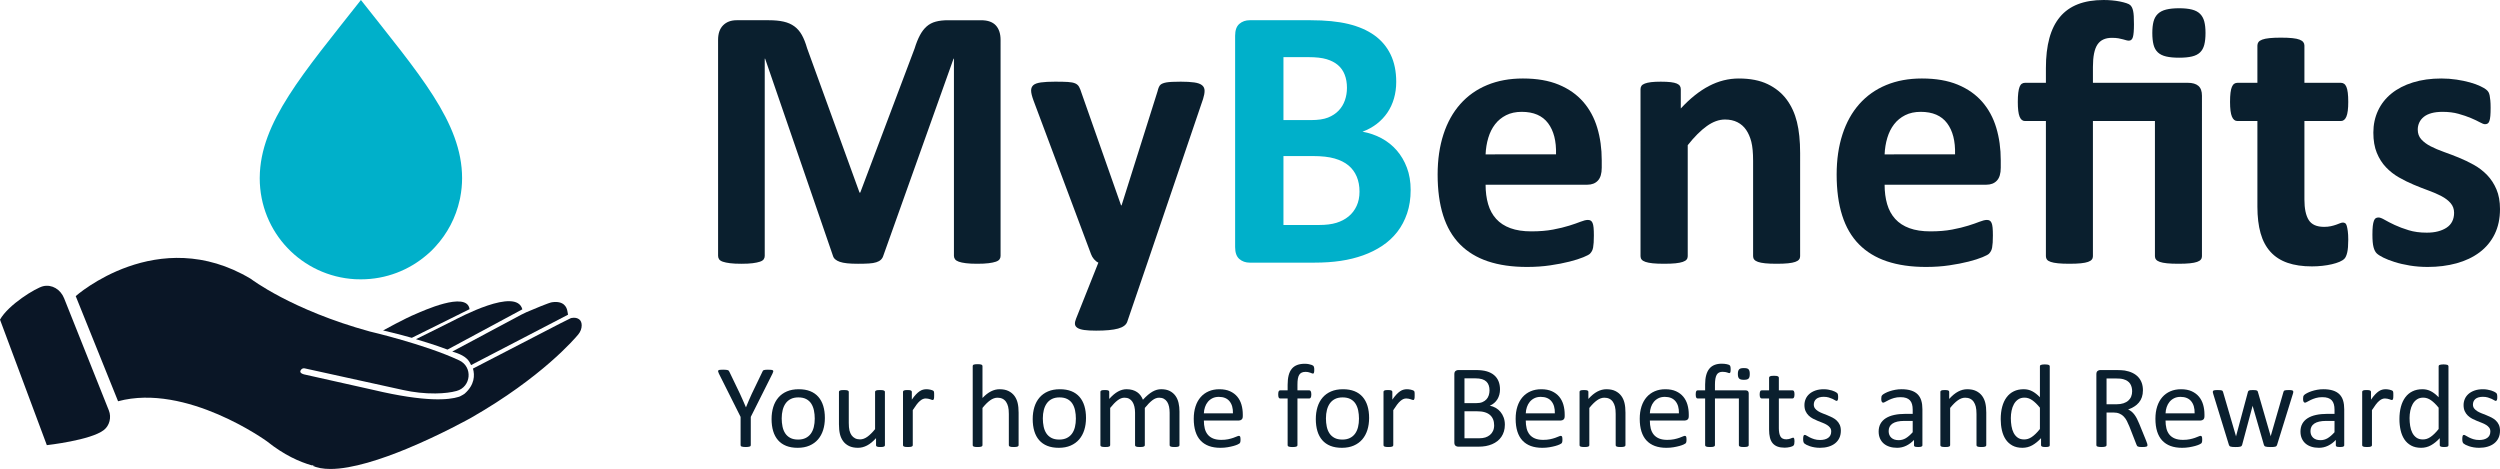 <?xml version="1.0" encoding="utf-8"?>
<!-- Generator: Adobe Illustrator 27.6.1, SVG Export Plug-In . SVG Version: 6.00 Build 0)  -->
<svg version="1.1" xmlns="http://www.w3.org/2000/svg" xmlns:xlink="http://www.w3.org/1999/xlink" x="0px" y="0px" width="1050px"
	 height="196.966px" viewBox="0 0 1050 196.966" style="enable-background:new 0 0 1050 196.966;" xml:space="preserve">
<style type="text/css">
	.st0{fill:#0A1F2E;}
	.st1{fill:#00B0CA;}
	.st2{fill:#0A1626;}
</style>
<g id="Layer_1">
</g>
<g id="Reusable_Shopping_Bag">
	<g>
		<g>
			<g>
				<path class="st0" d="M420.243,107.477c0,0.525-0.145,0.997-0.433,1.416c-0.288,0.42-0.814,0.761-1.574,1.023
					c-0.761,0.262-1.77,0.472-3.029,0.629c-1.259,0.157-2.86,0.236-4.799,0.236c-1.888,0-3.462-0.079-4.721-0.236
					c-1.259-0.157-2.255-0.367-2.99-0.629c-0.735-0.262-1.259-0.603-1.574-1.023c-0.315-0.42-0.472-0.892-0.472-1.416v-82.85h-0.157
					l-29.505,82.772c-0.21,0.682-0.551,1.247-1.023,1.691c-0.472,0.448-1.115,0.801-1.928,1.063
					c-0.814,0.262-1.849,0.434-3.108,0.511c-1.259,0.08-2.781,0.119-4.563,0.119c-1.783,0-3.305-0.066-4.563-0.196
					c-1.259-0.133-2.295-0.341-3.108-0.629c-0.814-0.288-1.456-0.643-1.928-1.063c-0.472-0.42-0.787-0.918-0.944-1.495
					l-28.482-82.772h-0.157v82.85c0,0.525-0.145,0.997-0.433,1.416c-0.289,0.42-0.826,0.761-1.613,1.023s-1.797,0.472-3.029,0.629
					c-1.233,0.157-2.82,0.236-4.76,0.236c-1.888,0-3.462-0.079-4.721-0.236c-1.259-0.157-2.27-0.367-3.029-0.629
					c-0.761-0.262-1.286-0.603-1.574-1.023c-0.288-0.42-0.433-0.892-0.433-1.416V16.759c0-2.675,0.708-4.721,2.124-6.137
					c1.416-1.416,3.305-2.124,5.665-2.124h13.533c2.412,0,4.485,0.196,6.216,0.591c1.731,0.392,3.226,1.049,4.485,1.965
					c1.259,0.92,2.308,2.126,3.147,3.619c0.838,1.497,1.574,3.345,2.203,5.548l22.03,60.662h0.315l22.817-60.505
					c0.681-2.203,1.428-4.065,2.242-5.586c0.813-1.521,1.757-2.754,2.832-3.698c1.074-0.944,2.347-1.614,3.816-2.005
					c1.468-0.395,3.173-0.591,5.114-0.591h13.926c1.416,0,2.636,0.184,3.659,0.551c1.023,0.367,1.861,0.904,2.518,1.614
					c0.656,0.706,1.153,1.574,1.495,2.595c0.341,1.025,0.511,2.191,0.511,3.502V107.477z"/>
				<path class="st0" d="M481.928,110.31l-8.497,24.863c-0.472,1.311-1.758,2.256-3.855,2.832c-2.098,0.577-5.167,0.865-9.206,0.865
					c-2.098,0-3.777-0.093-5.036-0.275c-1.259-0.185-2.203-0.486-2.832-0.906c-0.629-0.42-0.971-0.944-1.023-1.574
					c-0.052-0.629,0.105-1.39,0.472-2.282l9.363-23.525c-0.682-0.315-1.298-0.799-1.849-1.455c-0.551-0.656-0.957-1.352-1.22-2.086
					l-24.155-64.518c-0.682-1.836-1.023-3.238-1.023-4.209s0.315-1.731,0.944-2.283c0.629-0.549,1.692-0.93,3.187-1.14
					c1.495-0.21,3.474-0.315,5.94-0.315c2.255,0,4.039,0.038,5.35,0.119c1.31,0.077,2.333,0.275,3.069,0.589
					c0.734,0.315,1.285,0.801,1.652,1.456c0.366,0.656,0.734,1.586,1.102,2.792l16.523,46.972h0.236l15.107-47.916
					c0.315-1.364,0.72-2.268,1.22-2.715c0.498-0.444,1.324-0.773,2.478-0.983c1.153-0.21,3.173-0.315,6.058-0.315
					c2.255,0,4.131,0.105,5.626,0.315c1.495,0.21,2.596,0.603,3.305,1.18c0.708,0.577,1.062,1.352,1.062,2.32
					c0,0.972-0.21,2.112-0.629,3.423L481.928,110.31z"/>
				<path class="st1" d="M592.474,79.782c0,3.619-0.499,6.898-1.495,9.835c-0.997,2.937-2.374,5.534-4.131,7.789
					c-1.758,2.256-3.855,4.196-6.294,5.822s-5.127,2.964-8.065,4.013c-2.938,1.049-6.071,1.824-9.402,2.32
					c-3.332,0.5-7.042,0.748-11.133,0.748h-27.066c-1.731,0-3.187-0.511-4.367-1.535c-1.18-1.021-1.77-2.687-1.77-4.995V15.028
					c0-2.308,0.59-3.974,1.77-4.995c1.18-1.025,2.636-1.535,4.367-1.535h25.571c6.242,0,11.527,0.525,15.854,1.574
					c4.327,1.049,7.973,2.637,10.937,4.759c2.963,2.126,5.232,4.813,6.806,8.066s2.36,7.081,2.36,11.487
					c0,2.465-0.315,4.787-0.944,6.964c-0.629,2.177-1.547,4.156-2.754,5.939c-1.207,1.783-2.688,3.357-4.445,4.721
					c-1.758,1.364-3.764,2.465-6.019,3.305c2.884,0.525,5.547,1.442,7.986,2.754s4.563,3.004,6.373,5.074
					c1.81,2.074,3.238,4.499,4.288,7.279C591.95,73.199,592.474,76.32,592.474,79.782z M565.723,36.901
					c0-2.046-0.315-3.882-0.944-5.508c-0.629-1.626-1.574-2.976-2.832-4.051c-1.259-1.075-2.846-1.902-4.76-2.479
					c-1.915-0.577-4.473-0.865-7.671-0.865H539.05v26.437h11.566c2.99,0,5.376-0.355,7.16-1.061c1.783-0.71,3.265-1.679,4.445-2.913
					c1.18-1.231,2.058-2.675,2.636-4.326C565.434,40.48,565.723,38.737,565.723,36.901z M570.995,80.49
					c0-2.36-0.393-4.471-1.18-6.335c-0.787-1.86-1.941-3.422-3.462-4.681c-1.522-1.259-3.462-2.229-5.822-2.911
					c-2.36-0.682-5.429-1.023-9.206-1.023H539.05v28.954H554c2.884,0,5.311-0.301,7.278-0.904c1.967-0.603,3.671-1.497,5.114-2.675
					c1.442-1.182,2.569-2.649,3.383-4.406C570.588,84.753,570.995,82.745,570.995,80.49z"/>
				<path class="st0" d="M672.728,70.498c0,2.413-0.539,4.196-1.613,5.35c-1.075,1.154-2.557,1.731-4.445,1.731h-42.723
					c0,2.99,0.354,5.703,1.062,8.144c0.708,2.437,1.836,4.511,3.383,6.214c1.547,1.706,3.541,3.004,5.98,3.896
					c2.439,0.892,5.362,1.338,8.773,1.338c3.462,0,6.503-0.248,9.127-0.747c2.623-0.498,4.89-1.049,6.806-1.654
					c1.915-0.601,3.501-1.152,4.76-1.651c1.259-0.498,2.282-0.748,3.069-0.748c0.472,0,0.865,0.093,1.18,0.276
					c0.315,0.184,0.577,0.511,0.787,0.983c0.209,0.472,0.354,1.14,0.433,2.007c0.079,0.864,0.118,1.953,0.118,3.264
					c0,1.154-0.027,2.138-0.079,2.95c-0.052,0.815-0.131,1.509-0.236,2.086c-0.106,0.577-0.263,1.061-0.472,1.456
					c-0.21,0.392-0.485,0.773-0.826,1.14c-0.342,0.367-1.272,0.865-2.793,1.495c-1.522,0.629-3.462,1.247-5.822,1.848
					c-2.36,0.603-5.063,1.128-8.104,1.574c-3.042,0.446-6.294,0.67-9.756,0.67c-6.243,0-11.711-0.787-16.405-2.36
					c-4.695-1.574-8.615-3.96-11.763-7.16c-3.147-3.2-5.495-7.239-7.042-12.117c-1.547-4.878-2.321-10.596-2.321-17.152
					c0-6.242,0.813-11.867,2.439-16.876c1.625-5.009,3.986-9.258,7.081-12.746c3.095-3.488,6.857-6.151,11.291-7.987
					c4.432-1.836,9.429-2.754,14.989-2.754c5.874,0,10.897,0.865,15.067,2.596c4.17,1.731,7.593,4.13,10.268,7.2
					c2.675,3.067,4.642,6.7,5.901,10.896c1.259,4.196,1.888,8.76,1.888,13.69V70.498z M653.53,64.833
					c0.157-5.56-0.957-9.926-3.344-13.099c-2.388-3.173-6.072-4.761-11.055-4.761c-2.518,0-4.709,0.472-6.57,1.416
					c-1.862,0.944-3.41,2.217-4.642,3.817c-1.233,1.6-2.177,3.488-2.832,5.665c-0.657,2.177-1.036,4.497-1.141,6.962H653.53z"/>
				<path class="st0" d="M756.051,107.635c0,0.525-0.157,0.983-0.472,1.378c-0.315,0.392-0.839,0.72-1.574,0.983
					c-0.735,0.262-1.744,0.458-3.029,0.591c-1.286,0.129-2.872,0.196-4.76,0.196c-1.941,0-3.554-0.066-4.839-0.196
					c-1.286-0.133-2.295-0.329-3.029-0.591c-0.735-0.262-1.259-0.591-1.574-0.983c-0.315-0.395-0.472-0.853-0.472-1.378V67.586
					c0-3.409-0.249-6.085-0.747-8.025c-0.499-1.941-1.22-3.605-2.164-4.995c-0.944-1.39-2.164-2.465-3.659-3.228
					c-1.495-0.759-3.239-1.14-5.232-1.14c-2.518,0-5.063,0.918-7.632,2.754c-2.57,1.836-5.245,4.511-8.025,8.025v46.657
					c0,0.525-0.157,0.983-0.472,1.378c-0.315,0.392-0.853,0.72-1.613,0.983c-0.761,0.262-1.77,0.458-3.029,0.591
					c-1.259,0.129-2.86,0.196-4.799,0.196c-1.941,0-3.541-0.066-4.799-0.196c-1.259-0.133-2.27-0.329-3.029-0.591
					c-0.761-0.262-1.298-0.591-1.613-0.983c-0.315-0.395-0.472-0.853-0.472-1.378V37.452c0-0.525,0.13-0.983,0.393-1.378
					c0.262-0.392,0.734-0.72,1.416-0.983c0.681-0.262,1.56-0.458,2.636-0.591c1.074-0.129,2.426-0.196,4.052-0.196
					c1.679,0,3.069,0.066,4.17,0.196c1.102,0.133,1.954,0.329,2.557,0.591c0.602,0.262,1.035,0.591,1.298,0.983
					c0.262,0.395,0.393,0.853,0.393,1.378v8.104c3.882-4.196,7.829-7.343,11.841-9.442s8.195-3.147,12.549-3.147
					c4.772,0,8.799,0.787,12.077,2.36c3.277,1.574,5.927,3.712,7.947,6.412c2.019,2.703,3.474,5.863,4.367,9.482
					c0.892,3.619,1.338,7.973,1.338,13.061V107.635z"/>
				<path class="st0" d="M840.317,70.498c0,2.413-0.539,4.196-1.613,5.35c-1.075,1.154-2.557,1.731-4.445,1.731h-42.723
					c0,2.99,0.354,5.703,1.062,8.144c0.708,2.437,1.836,4.511,3.383,6.214c1.546,1.706,3.541,3.004,5.98,3.896
					c2.439,0.892,5.362,1.338,8.773,1.338c3.462,0,6.503-0.248,9.127-0.747c2.623-0.498,4.89-1.049,6.806-1.654
					c1.915-0.601,3.501-1.152,4.76-1.651s2.282-0.748,3.069-0.748c0.472,0,0.865,0.093,1.18,0.276
					c0.315,0.184,0.577,0.511,0.787,0.983c0.209,0.472,0.354,1.14,0.433,2.007c0.079,0.864,0.118,1.953,0.118,3.264
					c0,1.154-0.027,2.138-0.079,2.95c-0.052,0.815-0.131,1.509-0.236,2.086c-0.106,0.577-0.263,1.061-0.472,1.456
					c-0.21,0.392-0.485,0.773-0.826,1.14c-0.342,0.367-1.272,0.865-2.793,1.495c-1.522,0.629-3.462,1.247-5.822,1.848
					c-2.36,0.603-5.063,1.128-8.104,1.574c-3.042,0.446-6.294,0.67-9.756,0.67c-6.243,0-11.711-0.787-16.405-2.36
					c-4.695-1.574-8.615-3.96-11.763-7.16c-3.147-3.2-5.495-7.239-7.042-12.117c-1.547-4.878-2.321-10.596-2.321-17.152
					c0-6.242,0.813-11.867,2.439-16.876c1.625-5.009,3.986-9.258,7.081-12.746c3.095-3.488,6.857-6.151,11.291-7.987
					c4.432-1.836,9.429-2.754,14.989-2.754c5.874,0,10.897,0.865,15.067,2.596c4.17,1.731,7.593,4.13,10.268,7.2
					c2.675,3.067,4.642,6.7,5.901,10.896c1.259,4.196,1.888,8.76,1.888,13.69V70.498z M821.119,64.833
					c0.157-5.56-0.957-9.926-3.344-13.099c-2.388-3.173-6.072-4.761-11.055-4.761c-2.518,0-4.709,0.472-6.57,1.416
					c-1.862,0.944-3.41,2.217-4.642,3.817c-1.233,1.6-2.177,3.488-2.833,5.665c-0.656,2.177-1.036,4.497-1.141,6.962H821.119z"/>
				<path class="st0" d="M924.82,107.635c0,0.525-0.157,0.983-0.472,1.378c-0.315,0.392-0.839,0.72-1.574,0.983
					c-0.735,0.262-1.744,0.458-3.029,0.591c-1.286,0.129-2.872,0.196-4.76,0.196c-1.941,0-3.554-0.066-4.839-0.196
					c-1.286-0.133-2.295-0.329-3.029-0.591c-0.735-0.262-1.259-0.591-1.574-0.983c-0.315-0.395-0.472-0.853-0.472-1.378V50.827
					h-26.043v56.807c0,0.525-0.157,0.983-0.472,1.378c-0.315,0.392-0.839,0.72-1.574,0.983c-0.735,0.262-1.744,0.458-3.029,0.591
					c-1.286,0.129-2.899,0.196-4.839,0.196c-1.888,0-3.475-0.066-4.76-0.196c-1.286-0.133-2.309-0.329-3.068-0.591
					c-0.761-0.262-1.286-0.591-1.574-0.983c-0.289-0.395-0.433-0.853-0.433-1.378V50.827h-8.812c-0.997,0-1.744-0.615-2.242-1.85
					c-0.499-1.231-0.747-3.291-0.747-6.176c0-1.521,0.066-2.806,0.197-3.855c0.13-1.049,0.315-1.874,0.551-2.478
					c0.236-0.603,0.551-1.037,0.944-1.299c0.393-0.262,0.852-0.393,1.377-0.393h8.734v-6.216c0-4.773,0.484-8.943,1.456-12.51
					c0.97-3.567,2.451-6.543,4.445-8.931c1.993-2.385,4.511-4.168,7.553-5.35C875.775,0.591,879.369,0,883.513,0
					c1.153,0,2.321,0.052,3.501,0.157c1.18,0.105,2.294,0.262,3.344,0.472c1.049,0.21,1.967,0.446,2.754,0.708
					c0.787,0.262,1.324,0.539,1.613,0.827c0.288,0.288,0.524,0.615,0.708,0.983c0.184,0.367,0.341,0.839,0.472,1.416
					c0.13,0.577,0.223,1.325,0.275,2.242c0.052,0.92,0.079,2.06,0.079,3.423c0,2.518-0.145,4.287-0.433,5.312
					c-0.288,1.021-0.853,1.533-1.692,1.533c-0.315,0-0.669-0.052-1.062-0.157c-0.393-0.105-0.865-0.236-1.416-0.393
					c-0.551-0.157-1.193-0.301-1.928-0.434c-0.735-0.129-1.652-0.196-2.754-0.196c-2.781,0-4.799,0.944-6.058,2.832
					c-1.259,1.888-1.888,5.009-1.888,9.363v6.688h39.812c1.993,0,3.488,0.434,4.485,1.297c0.996,0.867,1.495,2.243,1.495,4.132
					V107.635z M926.315,13.848c0,1.941-0.17,3.581-0.511,4.917c-0.342,1.339-0.932,2.415-1.77,3.228
					c-0.839,0.813-1.98,1.39-3.423,1.731c-1.443,0.341-3.239,0.511-5.39,0.511c-2.151,0-3.961-0.17-5.429-0.511
					c-1.469-0.341-2.636-0.918-3.501-1.731c-0.865-0.813-1.469-1.888-1.81-3.228c-0.342-1.336-0.511-2.976-0.511-4.917
					c0-1.888,0.17-3.488,0.511-4.799c0.341-1.311,0.944-2.387,1.81-3.226s2.033-1.442,3.501-1.81
					c1.468-0.367,3.277-0.551,5.429-0.551c2.151,0,3.946,0.184,5.39,0.551c1.443,0.367,2.583,0.97,3.423,1.81
					c0.838,0.839,1.428,1.915,1.77,3.226C926.144,10.36,926.315,11.959,926.315,13.848z"/>
				<path class="st0" d="M986.269,100.711c0,2.308-0.145,4.079-0.433,5.312c-0.289,1.233-0.669,2.098-1.141,2.595
					c-0.472,0.5-1.168,0.944-2.085,1.339c-0.918,0.392-1.994,0.733-3.226,1.021c-1.233,0.288-2.57,0.512-4.013,0.67
					c-1.443,0.157-2.899,0.236-4.367,0.236c-3.934,0-7.344-0.498-10.228-1.495c-2.885-0.997-5.272-2.53-7.16-4.604
					c-1.888-2.07-3.278-4.681-4.17-7.828c-0.893-3.147-1.338-6.871-1.338-11.173V50.827h-8.419c-0.997,0-1.758-0.615-2.282-1.85
					c-0.525-1.231-0.787-3.291-0.787-6.176c0-1.521,0.066-2.806,0.197-3.855c0.13-1.049,0.327-1.874,0.59-2.478
					c0.262-0.603,0.59-1.037,0.984-1.299c0.393-0.262,0.852-0.393,1.377-0.393h8.34V19.119c0-0.525,0.144-0.997,0.433-1.416
					c0.288-0.42,0.813-0.773,1.574-1.061c0.76-0.288,1.783-0.498,3.068-0.629c1.285-0.131,2.872-0.198,4.76-0.198
					c1.94,0,3.553,0.066,4.839,0.198c1.285,0.131,2.294,0.341,3.029,0.629c0.734,0.288,1.259,0.642,1.574,1.061
					c0.315,0.42,0.472,0.892,0.472,1.416v15.657h15.264c0.524,0,0.984,0.131,1.377,0.393c0.393,0.262,0.72,0.696,0.984,1.299
					c0.262,0.603,0.459,1.428,0.59,2.478c0.13,1.049,0.197,2.334,0.197,3.855c0,2.885-0.263,4.945-0.787,6.176
					c-0.525,1.234-1.286,1.85-2.282,1.85h-15.343v32.967c0,3.829,0.602,6.702,1.81,8.615c1.206,1.916,3.356,2.873,6.452,2.873
					c1.049,0,1.993-0.091,2.833-0.275c0.838-0.184,1.586-0.395,2.242-0.629c0.656-0.238,1.206-0.446,1.652-0.629
					c0.445-0.184,0.852-0.276,1.22-0.276c0.315,0,0.616,0.093,0.905,0.276c0.288,0.184,0.511,0.549,0.669,1.102
					c0.157,0.549,0.302,1.297,0.433,2.242C986.203,98.036,986.269,99.242,986.269,100.711z"/>
				<path class="st0" d="M1050,87.807c0,3.986-0.747,7.501-2.242,10.543c-1.495,3.042-3.607,5.586-6.334,7.632
					c-2.728,2.046-5.953,3.579-9.678,4.604c-3.725,1.021-7.763,1.533-12.117,1.533c-2.624,0-5.127-0.198-7.514-0.589
					c-2.388-0.395-4.524-0.893-6.412-1.497c-1.888-0.601-3.462-1.219-4.721-1.848c-1.259-0.629-2.177-1.219-2.754-1.771
					c-0.578-0.549-1.023-1.416-1.338-2.595c-0.315-1.182-0.472-2.925-0.472-5.233c0-1.521,0.052-2.74,0.157-3.66
					c0.105-0.916,0.262-1.651,0.472-2.203c0.209-0.549,0.472-0.916,0.787-1.102c0.315-0.182,0.708-0.275,1.18-0.275
					c0.577,0,1.428,0.329,2.557,0.984c1.128,0.656,2.53,1.376,4.209,2.163c1.679,0.787,3.632,1.521,5.862,2.203
					c2.229,0.682,4.76,1.023,7.593,1.023c1.783,0,3.37-0.184,4.76-0.551c1.389-0.367,2.596-0.892,3.619-1.574
					c1.023-0.682,1.797-1.547,2.321-2.596c0.524-1.049,0.787-2.256,0.787-3.619c0-1.574-0.485-2.923-1.456-4.053
					c-0.971-1.126-2.255-2.11-3.855-2.95c-1.601-0.839-3.41-1.626-5.429-2.36c-2.019-0.734-4.091-1.547-6.216-2.439
					c-2.124-0.892-4.197-1.915-6.216-3.069c-2.019-1.154-3.829-2.57-5.429-4.249c-1.601-1.679-2.885-3.698-3.855-6.058
					c-0.971-2.36-1.456-5.193-1.456-8.497c0-3.357,0.656-6.438,1.967-9.246c1.31-2.805,3.199-5.205,5.665-7.198
					c2.465-1.993,5.468-3.541,9.009-4.642c3.541-1.102,7.514-1.652,11.92-1.652c2.203,0,4.34,0.157,6.412,0.472
					c2.072,0.315,3.946,0.708,5.626,1.18c1.679,0.472,3.095,0.983,4.249,1.535c1.153,0.549,1.979,1.021,2.478,1.416
					c0.498,0.392,0.852,0.787,1.062,1.178c0.209,0.395,0.366,0.867,0.472,1.416c0.105,0.553,0.197,1.234,0.275,2.046
					c0.079,0.815,0.118,1.824,0.118,3.03c0,1.416-0.039,2.57-0.118,3.462c-0.079,0.892-0.21,1.6-0.393,2.124
					c-0.184,0.525-0.433,0.879-0.747,1.063c-0.315,0.184-0.682,0.275-1.102,0.275c-0.472,0-1.207-0.275-2.203-0.827
					c-0.997-0.549-2.242-1.14-3.737-1.769c-1.495-0.629-3.226-1.22-5.193-1.769c-1.967-0.553-4.209-0.827-6.727-0.827
					c-1.783,0-3.332,0.184-4.642,0.551c-1.311,0.367-2.388,0.892-3.226,1.574c-0.839,0.682-1.469,1.483-1.888,2.399
					c-0.421,0.92-0.629,1.902-0.629,2.951c0,1.626,0.498,2.99,1.495,4.091c0.996,1.102,2.308,2.072,3.934,2.911
					c1.625,0.839,3.474,1.626,5.547,2.36c2.072,0.734,4.17,1.533,6.294,2.401c2.124,0.864,4.222,1.874,6.294,3.028
					c2.072,1.154,3.921,2.57,5.547,4.249c1.625,1.679,2.937,3.686,3.934,6.018C1049.501,81.841,1050,84.608,1050,87.807z"/>
			</g>
			<g>
				<path class="st0" d="M315.328,175.092v11.866c0,0.133-0.033,0.249-0.099,0.348c-0.066,0.1-0.181,0.179-0.346,0.237
					c-0.165,0.058-0.387,0.107-0.668,0.149c-0.28,0.041-0.618,0.062-1.014,0.062c-0.412,0-0.755-0.021-1.027-0.062
					c-0.272-0.042-0.495-0.091-0.668-0.149c-0.173-0.058-0.293-0.137-0.359-0.237c-0.066-0.1-0.099-0.216-0.099-0.348v-11.866
					l-9.104-18.159c-0.183-0.381-0.295-0.68-0.336-0.896c-0.041-0.216,0-0.381,0.124-0.497c0.124-0.116,0.348-0.191,0.672-0.224
					c0.323-0.033,0.759-0.05,1.306-0.05c0.498,0,0.899,0.017,1.206,0.05c0.307,0.033,0.551,0.079,0.734,0.137
					c0.182,0.058,0.319,0.141,0.41,0.249c0.091,0.108,0.178,0.244,0.261,0.41l4.453,9.254c0.413,0.879,0.826,1.799,1.238,2.761
					s0.832,1.932,1.262,2.91h0.049c0.379-0.945,0.77-1.886,1.175-2.824c0.404-0.936,0.813-1.861,1.227-2.773l4.478-9.303
					c0.05-0.166,0.12-0.307,0.211-0.423c0.091-0.116,0.215-0.203,0.373-0.261c0.158-0.058,0.377-0.104,0.659-0.137
					c0.282-0.033,0.638-0.05,1.07-0.05c0.597,0,1.065,0.021,1.405,0.062c0.34,0.042,0.576,0.121,0.709,0.237
					c0.133,0.116,0.178,0.282,0.137,0.498c-0.041,0.216-0.153,0.506-0.336,0.871L315.328,175.092z"/>
				<path class="st0" d="M346.447,175.54c0,1.824-0.24,3.504-0.721,5.038c-0.481,1.534-1.198,2.856-2.152,3.967
					c-0.954,1.111-2.148,1.977-3.582,2.6c-1.434,0.621-3.097,0.933-4.988,0.933c-1.841,0-3.445-0.274-4.813-0.821
					c-1.368-0.547-2.509-1.343-3.42-2.388c-0.912-1.045-1.592-2.313-2.04-3.806c-0.448-1.493-0.672-3.184-0.672-5.075
					c0-1.824,0.236-3.503,0.709-5.038c0.473-1.533,1.185-2.856,2.139-3.967c0.954-1.111,2.143-1.973,3.57-2.587
					c1.426-0.614,3.093-0.92,5-0.92c1.841,0,3.445,0.274,4.813,0.821c1.368,0.547,2.508,1.343,3.42,2.388
					c0.912,1.045,1.596,2.313,2.052,3.806C346.219,171.982,346.447,173.666,346.447,175.54z M342.193,175.813
					c0-1.211-0.113-2.355-0.339-3.433c-0.226-1.078-0.599-2.023-1.117-2.836c-0.519-0.813-1.222-1.455-2.109-1.928
					c-0.887-0.472-1.991-0.709-3.313-0.709c-1.221,0-2.272,0.216-3.15,0.647c-0.878,0.431-1.602,1.041-2.171,1.829
					c-0.569,0.788-0.991,1.72-1.267,2.798c-0.276,1.078-0.414,2.255-0.414,3.532c0,1.227,0.113,2.38,0.339,3.458
					c0.226,1.078,0.603,2.019,1.13,2.823c0.527,0.805,1.234,1.443,2.12,1.916c0.887,0.472,1.991,0.709,3.314,0.709
					c1.205,0,2.25-0.216,3.137-0.647c0.887-0.431,1.614-1.036,2.184-1.816c0.569-0.779,0.987-1.708,1.255-2.786
					S342.193,177.107,342.193,175.813z"/>
				<path class="st0" d="M371.671,186.982c0,0.133-0.029,0.245-0.087,0.336c-0.058,0.092-0.162,0.17-0.311,0.237
					c-0.149,0.066-0.344,0.116-0.585,0.149c-0.24,0.033-0.535,0.05-0.883,0.05c-0.382,0-0.693-0.017-0.933-0.05
					c-0.24-0.033-0.431-0.083-0.572-0.149c-0.141-0.066-0.236-0.145-0.286-0.237c-0.05-0.091-0.075-0.203-0.075-0.336v-2.96
					c-1.277,1.41-2.537,2.438-3.781,3.085s-2.504,0.97-3.781,0.97c-1.493,0-2.749-0.249-3.769-0.746
					c-1.02-0.497-1.845-1.173-2.475-2.027c-0.63-0.854-1.082-1.849-1.356-2.985c-0.274-1.136-0.41-2.517-0.41-4.142v-13.582
					c0-0.133,0.029-0.244,0.087-0.336c0.058-0.091,0.17-0.175,0.336-0.249c0.166-0.075,0.381-0.125,0.647-0.149
					c0.265-0.025,0.597-0.038,0.995-0.038s0.73,0.012,0.995,0.038c0.265,0.024,0.477,0.074,0.634,0.149
					c0.158,0.074,0.269,0.158,0.336,0.249c0.066,0.091,0.099,0.203,0.099,0.336v13.035c0,1.31,0.095,2.359,0.286,3.147
					c0.19,0.788,0.481,1.459,0.871,2.014c0.389,0.556,0.883,0.987,1.48,1.294c0.597,0.307,1.294,0.46,2.09,0.46
					c1.028,0,2.052-0.365,3.072-1.095s2.102-1.799,3.246-3.209v-15.647c0-0.133,0.029-0.244,0.087-0.336
					c0.058-0.091,0.17-0.175,0.336-0.249c0.166-0.075,0.377-0.125,0.634-0.149c0.257-0.025,0.593-0.038,1.007-0.038
					c0.398,0,0.73,0.012,0.995,0.038c0.265,0.024,0.473,0.074,0.622,0.149c0.149,0.074,0.261,0.158,0.336,0.249
					c0.075,0.091,0.112,0.203,0.112,0.336V186.982z"/>
				<path class="st0" d="M392.342,166.062c0,0.365-0.009,0.672-0.025,0.92c-0.017,0.249-0.05,0.444-0.099,0.584
					c-0.05,0.142-0.112,0.249-0.187,0.324c-0.075,0.074-0.178,0.112-0.311,0.112c-0.133,0-0.295-0.038-0.485-0.112
					c-0.191-0.075-0.407-0.149-0.647-0.224c-0.24-0.074-0.51-0.145-0.808-0.211c-0.298-0.066-0.622-0.1-0.97-0.1
					c-0.415,0-0.821,0.083-1.219,0.249c-0.398,0.166-0.817,0.439-1.256,0.821c-0.439,0.381-0.9,0.887-1.381,1.517
					c-0.481,0.63-1.012,1.401-1.592,2.313v14.726c0,0.133-0.033,0.245-0.099,0.336c-0.066,0.092-0.174,0.17-0.323,0.237
					c-0.149,0.066-0.357,0.116-0.622,0.149c-0.265,0.033-0.606,0.05-1.02,0.05c-0.398,0-0.73-0.017-0.995-0.05
					c-0.265-0.033-0.477-0.083-0.634-0.149c-0.158-0.066-0.265-0.145-0.323-0.237c-0.058-0.091-0.087-0.203-0.087-0.336v-22.388
					c0-0.133,0.025-0.244,0.075-0.336c0.05-0.091,0.149-0.175,0.298-0.249c0.149-0.075,0.34-0.125,0.572-0.149
					c0.232-0.025,0.539-0.038,0.92-0.038c0.365,0,0.667,0.012,0.908,0.038c0.24,0.024,0.427,0.074,0.56,0.149
					c0.133,0.074,0.228,0.158,0.286,0.249c0.058,0.091,0.087,0.203,0.087,0.336v3.259c0.613-0.896,1.19-1.625,1.729-2.189
					c0.539-0.564,1.049-1.007,1.53-1.331c0.481-0.323,0.958-0.547,1.43-0.671c0.473-0.125,0.949-0.187,1.43-0.187
					c0.215,0,0.46,0.012,0.734,0.038c0.274,0.024,0.56,0.07,0.858,0.137c0.298,0.066,0.568,0.141,0.808,0.224
					c0.24,0.083,0.41,0.166,0.51,0.249c0.099,0.083,0.166,0.161,0.199,0.237c0.033,0.074,0.062,0.17,0.087,0.286
					s0.041,0.286,0.05,0.51C392.338,165.378,392.342,165.681,392.342,166.062z"/>
				<path class="st0" d="M427.815,186.982c0,0.133-0.033,0.245-0.099,0.336c-0.066,0.092-0.174,0.17-0.323,0.237
					c-0.149,0.066-0.357,0.116-0.622,0.149c-0.265,0.033-0.597,0.05-0.995,0.05c-0.415,0-0.755-0.017-1.02-0.05
					c-0.265-0.033-0.473-0.083-0.622-0.149c-0.149-0.066-0.257-0.145-0.323-0.237c-0.066-0.091-0.1-0.203-0.1-0.336v-13.109
					c0-1.277-0.099-2.305-0.298-3.085s-0.489-1.451-0.871-2.015c-0.382-0.564-0.875-0.995-1.48-1.294
					c-0.606-0.298-1.306-0.448-2.102-0.448c-1.028,0-2.056,0.365-3.085,1.095c-1.028,0.73-2.106,1.799-3.234,3.209v15.647
					c0,0.133-0.033,0.245-0.099,0.336c-0.066,0.092-0.174,0.17-0.323,0.237c-0.149,0.066-0.357,0.116-0.622,0.149
					c-0.265,0.033-0.606,0.05-1.02,0.05c-0.398,0-0.73-0.017-0.995-0.05c-0.265-0.033-0.477-0.083-0.634-0.149
					c-0.158-0.066-0.265-0.145-0.323-0.237c-0.058-0.091-0.087-0.203-0.087-0.336v-33.234c0-0.133,0.029-0.249,0.087-0.348
					c0.058-0.1,0.166-0.182,0.323-0.249c0.158-0.066,0.369-0.116,0.634-0.149c0.265-0.033,0.597-0.05,0.995-0.05
					c0.414,0,0.755,0.017,1.02,0.05c0.265,0.033,0.473,0.083,0.622,0.149c0.149,0.066,0.257,0.149,0.323,0.249
					c0.066,0.1,0.099,0.216,0.099,0.348v13.408c1.177-1.244,2.363-2.168,3.557-2.774c1.194-0.605,2.396-0.908,3.607-0.908
					c1.493,0,2.749,0.253,3.769,0.758c1.02,0.506,1.845,1.182,2.475,2.028c0.63,0.846,1.082,1.837,1.356,2.973
					c0.274,1.136,0.41,2.508,0.41,4.117V186.982z"/>
				<path class="st0" d="M456.123,175.54c0,1.824-0.24,3.504-0.721,5.038c-0.481,1.534-1.198,2.856-2.152,3.967
					c-0.954,1.111-2.148,1.977-3.582,2.6c-1.434,0.621-3.097,0.933-4.988,0.933c-1.841,0-3.445-0.274-4.813-0.821
					c-1.368-0.547-2.509-1.343-3.42-2.388c-0.912-1.045-1.592-2.313-2.04-3.806s-0.672-3.184-0.672-5.075
					c0-1.824,0.236-3.503,0.709-5.038c0.473-1.533,1.185-2.856,2.139-3.967c0.954-1.111,2.143-1.973,3.57-2.587
					c1.426-0.614,3.093-0.92,5-0.92c1.841,0,3.445,0.274,4.813,0.821c1.368,0.547,2.508,1.343,3.42,2.388
					c0.912,1.045,1.596,2.313,2.052,3.806C455.895,171.982,456.123,173.666,456.123,175.54z M451.869,175.813
					c0-1.211-0.113-2.355-0.339-3.433c-0.226-1.078-0.599-2.023-1.117-2.836c-0.519-0.813-1.222-1.455-2.109-1.928
					c-0.887-0.472-1.991-0.709-3.313-0.709c-1.221,0-2.272,0.216-3.15,0.647c-0.878,0.431-1.602,1.041-2.171,1.829
					c-0.569,0.788-0.991,1.72-1.267,2.798c-0.276,1.078-0.414,2.255-0.414,3.532c0,1.227,0.113,2.38,0.339,3.458
					c0.226,1.078,0.603,2.019,1.13,2.823c0.527,0.805,1.234,1.443,2.121,1.916c0.887,0.472,1.991,0.709,3.314,0.709
					c1.205,0,2.25-0.216,3.137-0.647c0.887-0.431,1.614-1.036,2.184-1.816c0.569-0.779,0.987-1.708,1.255-2.786
					S451.869,177.107,451.869,175.813z"/>
				<path class="st0" d="M495.376,186.982c0,0.133-0.033,0.245-0.099,0.336c-0.066,0.092-0.174,0.17-0.323,0.237
					c-0.149,0.066-0.357,0.116-0.622,0.149c-0.265,0.033-0.597,0.05-0.995,0.05c-0.415,0-0.755-0.017-1.02-0.05
					c-0.265-0.033-0.477-0.083-0.634-0.149c-0.158-0.066-0.27-0.145-0.336-0.237c-0.066-0.091-0.1-0.203-0.1-0.336v-13.607
					c0-0.945-0.083-1.808-0.249-2.587c-0.166-0.779-0.431-1.451-0.796-2.015c-0.365-0.564-0.829-0.995-1.393-1.294
					c-0.564-0.298-1.227-0.448-1.99-0.448c-0.945,0-1.895,0.365-2.848,1.095c-0.954,0.73-2.002,1.799-3.147,3.209v15.647
					c0,0.133-0.033,0.245-0.099,0.336c-0.066,0.092-0.178,0.17-0.336,0.237c-0.158,0.066-0.369,0.116-0.634,0.149
					c-0.265,0.033-0.597,0.05-0.995,0.05c-0.382,0-0.709-0.017-0.983-0.05s-0.489-0.083-0.647-0.149
					c-0.158-0.066-0.265-0.145-0.323-0.237c-0.058-0.091-0.087-0.203-0.087-0.336v-13.607c0-0.945-0.091-1.808-0.274-2.587
					c-0.183-0.779-0.456-1.451-0.821-2.015c-0.365-0.564-0.825-0.995-1.381-1.294c-0.556-0.298-1.215-0.448-1.978-0.448
					c-0.945,0-1.899,0.365-2.861,1.095c-0.962,0.73-2.007,1.799-3.134,3.209v15.647c0,0.133-0.033,0.245-0.099,0.336
					c-0.066,0.092-0.174,0.17-0.323,0.237c-0.149,0.066-0.357,0.116-0.622,0.149c-0.265,0.033-0.606,0.05-1.02,0.05
					c-0.398,0-0.73-0.017-0.995-0.05c-0.265-0.033-0.477-0.083-0.634-0.149c-0.158-0.066-0.265-0.145-0.323-0.237
					c-0.058-0.091-0.087-0.203-0.087-0.336v-22.388c0-0.133,0.025-0.244,0.075-0.336c0.05-0.091,0.149-0.175,0.298-0.249
					c0.149-0.075,0.34-0.125,0.572-0.149c0.232-0.025,0.539-0.038,0.92-0.038c0.365,0,0.668,0.012,0.908,0.038
					c0.24,0.024,0.427,0.074,0.56,0.149c0.133,0.074,0.228,0.158,0.286,0.249c0.058,0.091,0.087,0.203,0.087,0.336v2.96
					c1.26-1.41,2.483-2.442,3.669-3.097c1.185-0.655,2.384-0.983,3.595-0.983c0.929,0,1.762,0.108,2.5,0.323
					c0.738,0.216,1.389,0.519,1.953,0.908c0.564,0.39,1.045,0.854,1.443,1.393s0.73,1.14,0.995,1.803
					c0.746-0.813,1.455-1.501,2.127-2.065s1.318-1.02,1.94-1.368c0.622-0.348,1.227-0.601,1.816-0.758
					c0.588-0.158,1.182-0.237,1.779-0.237c1.443,0,2.653,0.253,3.632,0.758c0.978,0.506,1.77,1.182,2.376,2.028
					c0.605,0.846,1.036,1.837,1.294,2.973c0.257,1.136,0.386,2.334,0.386,3.594V186.982z"/>
				<path class="st0" d="M521.968,174.818c0,0.647-0.163,1.107-0.487,1.381c-0.325,0.273-0.695,0.41-1.112,0.41h-14.744
					c0,1.244,0.125,2.363,0.375,3.358c0.25,0.995,0.666,1.849,1.25,2.562c0.583,0.713,1.341,1.26,2.275,1.642
					c0.933,0.381,2.075,0.572,3.424,0.572c1.067,0,2.016-0.087,2.849-0.261c0.833-0.174,1.554-0.369,2.162-0.584
					c0.608-0.216,1.108-0.411,1.5-0.584c0.392-0.175,0.688-0.261,0.888-0.261c0.117,0,0.22,0.029,0.312,0.087
					c0.092,0.059,0.163,0.145,0.213,0.261c0.05,0.116,0.088,0.278,0.112,0.485c0.025,0.208,0.038,0.46,0.038,0.759
					c0,0.216-0.009,0.402-0.025,0.56c-0.017,0.158-0.037,0.299-0.062,0.422c-0.025,0.125-0.066,0.237-0.124,0.336
					c-0.058,0.1-0.133,0.195-0.224,0.286c-0.091,0.091-0.361,0.24-0.808,0.448c-0.448,0.207-1.028,0.41-1.741,0.609
					c-0.713,0.199-1.538,0.377-2.475,0.535c-0.937,0.157-1.936,0.236-2.997,0.236c-1.841,0-3.454-0.257-4.838-0.771
					c-1.385-0.514-2.55-1.277-3.495-2.289c-0.945-1.012-1.658-2.28-2.139-3.806c-0.481-1.526-0.721-3.3-0.721-5.323
					c0-1.924,0.249-3.652,0.746-5.187c0.497-1.533,1.215-2.836,2.152-3.905c0.937-1.07,2.069-1.891,3.396-2.463
					c1.327-0.572,2.811-0.858,4.453-0.858c1.758,0,3.255,0.282,4.49,0.846c1.235,0.564,2.251,1.323,3.047,2.276
					c0.796,0.954,1.381,2.073,1.754,3.358c0.373,1.286,0.56,2.658,0.56,4.117V174.818z M517.839,173.599
					c0.05-2.156-0.43-3.847-1.439-5.075c-1.009-1.227-2.507-1.841-4.493-1.841c-1.018,0-1.911,0.191-2.678,0.572
					c-0.768,0.381-1.41,0.887-1.927,1.517c-0.517,0.63-0.918,1.364-1.202,2.202c-0.284,0.837-0.442,1.712-0.475,2.624H517.839z"/>
				<path class="st0" d="M551.993,155.391c0,0.315-0.017,0.568-0.05,0.759c-0.033,0.191-0.071,0.344-0.112,0.46
					c-0.041,0.116-0.096,0.195-0.162,0.237c-0.066,0.041-0.149,0.062-0.249,0.062c-0.116,0-0.261-0.038-0.435-0.112
					c-0.174-0.075-0.386-0.158-0.634-0.249c-0.249-0.091-0.543-0.175-0.883-0.249c-0.34-0.075-0.734-0.112-1.182-0.112
					c-0.614,0-1.136,0.1-1.567,0.299c-0.431,0.199-0.78,0.51-1.045,0.933c-0.265,0.423-0.456,0.971-0.572,1.642
					c-0.116,0.672-0.174,1.489-0.174,2.451v2.438h5c0.133,0,0.245,0.029,0.336,0.087c0.091,0.059,0.174,0.158,0.249,0.299
					c0.075,0.142,0.133,0.32,0.174,0.535c0.041,0.216,0.062,0.481,0.062,0.796c0,0.597-0.075,1.028-0.224,1.294
					c-0.149,0.265-0.348,0.398-0.597,0.398h-5v19.627c0,0.133-0.033,0.245-0.099,0.336c-0.066,0.092-0.178,0.17-0.336,0.237
					c-0.158,0.066-0.369,0.116-0.634,0.149c-0.265,0.033-0.597,0.05-0.995,0.05s-0.73-0.017-0.995-0.05
					c-0.265-0.033-0.477-0.083-0.634-0.149c-0.158-0.066-0.27-0.145-0.336-0.237c-0.066-0.091-0.1-0.203-0.1-0.336v-19.627h-3.159
					c-0.265,0-0.464-0.133-0.597-0.398c-0.133-0.265-0.199-0.697-0.199-1.294c0-0.315,0.016-0.58,0.05-0.796
					c0.033-0.216,0.083-0.394,0.149-0.535c0.066-0.14,0.149-0.24,0.249-0.299c0.1-0.057,0.215-0.087,0.348-0.087h3.159v-2.313
					c0-1.559,0.145-2.898,0.435-4.018c0.29-1.119,0.734-2.035,1.331-2.748c0.597-0.713,1.347-1.239,2.251-1.58
					c0.904-0.339,1.969-0.51,3.197-0.51c0.58,0,1.144,0.054,1.692,0.161c0.547,0.108,0.97,0.224,1.269,0.348
					c0.299,0.125,0.498,0.237,0.597,0.336s0.182,0.228,0.249,0.386c0.066,0.158,0.112,0.348,0.137,0.572
					C551.98,154.806,551.993,155.075,551.993,155.391z"/>
				<path class="st0" d="M575.028,175.54c0,1.824-0.24,3.504-0.721,5.038c-0.481,1.534-1.198,2.856-2.152,3.967
					c-0.954,1.111-2.148,1.977-3.582,2.6c-1.435,0.621-3.097,0.933-4.988,0.933c-1.841,0-3.445-0.274-4.813-0.821
					c-1.368-0.547-2.509-1.343-3.42-2.388c-0.912-1.045-1.592-2.313-2.04-3.806s-0.672-3.184-0.672-5.075
					c0-1.824,0.236-3.503,0.709-5.038c0.473-1.533,1.185-2.856,2.139-3.967c0.954-1.111,2.143-1.973,3.57-2.587
					c1.426-0.614,3.093-0.92,5-0.92c1.841,0,3.445,0.274,4.813,0.821c1.368,0.547,2.508,1.343,3.42,2.388
					c0.912,1.045,1.596,2.313,2.052,3.806C574.8,171.982,575.028,173.666,575.028,175.54z M570.774,175.813
					c0-1.211-0.113-2.355-0.339-3.433c-0.226-1.078-0.599-2.023-1.117-2.836c-0.519-0.813-1.222-1.455-2.109-1.928
					c-0.887-0.472-1.991-0.709-3.313-0.709c-1.221,0-2.272,0.216-3.15,0.647c-0.878,0.431-1.602,1.041-2.171,1.829
					c-0.569,0.788-0.991,1.72-1.267,2.798c-0.276,1.078-0.414,2.255-0.414,3.532c0,1.227,0.113,2.38,0.339,3.458
					c0.226,1.078,0.603,2.019,1.13,2.823c0.527,0.805,1.234,1.443,2.12,1.916c0.887,0.472,1.991,0.709,3.314,0.709
					c1.205,0,2.25-0.216,3.137-0.647c0.887-0.431,1.614-1.036,2.184-1.816c0.569-0.779,0.987-1.708,1.255-2.786
					S570.774,177.107,570.774,175.813z"/>
				<path class="st0" d="M594.157,166.062c0,0.365-0.009,0.672-0.025,0.92c-0.017,0.249-0.05,0.444-0.1,0.584
					c-0.05,0.142-0.112,0.249-0.187,0.324c-0.075,0.074-0.178,0.112-0.311,0.112c-0.133,0-0.295-0.038-0.485-0.112
					c-0.191-0.075-0.407-0.149-0.647-0.224c-0.24-0.074-0.51-0.145-0.808-0.211c-0.299-0.066-0.622-0.1-0.97-0.1
					c-0.415,0-0.821,0.083-1.219,0.249c-0.398,0.166-0.817,0.439-1.256,0.821c-0.439,0.381-0.9,0.887-1.381,1.517
					c-0.481,0.63-1.012,1.401-1.592,2.313v14.726c0,0.133-0.033,0.245-0.099,0.336c-0.066,0.092-0.174,0.17-0.323,0.237
					c-0.149,0.066-0.357,0.116-0.622,0.149c-0.265,0.033-0.606,0.05-1.02,0.05c-0.398,0-0.73-0.017-0.995-0.05
					c-0.265-0.033-0.477-0.083-0.634-0.149c-0.158-0.066-0.265-0.145-0.323-0.237c-0.058-0.091-0.087-0.203-0.087-0.336v-22.388
					c0-0.133,0.025-0.244,0.075-0.336c0.05-0.091,0.149-0.175,0.299-0.249c0.149-0.075,0.34-0.125,0.572-0.149
					c0.232-0.025,0.539-0.038,0.92-0.038c0.365,0,0.667,0.012,0.908,0.038c0.24,0.024,0.427,0.074,0.56,0.149
					c0.133,0.074,0.228,0.158,0.286,0.249c0.058,0.091,0.087,0.203,0.087,0.336v3.259c0.613-0.896,1.19-1.625,1.729-2.189
					c0.539-0.564,1.049-1.007,1.53-1.331c0.481-0.323,0.958-0.547,1.43-0.671c0.473-0.125,0.949-0.187,1.43-0.187
					c0.215,0,0.46,0.012,0.734,0.038c0.274,0.024,0.56,0.07,0.858,0.137c0.298,0.066,0.568,0.141,0.808,0.224
					c0.24,0.083,0.41,0.166,0.51,0.249c0.1,0.083,0.166,0.161,0.199,0.237c0.033,0.074,0.062,0.17,0.087,0.286
					c0.025,0.116,0.041,0.286,0.05,0.51C594.153,165.378,594.157,165.681,594.157,166.062z"/>
				<path class="st0" d="M632.042,178.375c0,1.012-0.129,1.945-0.386,2.799c-0.257,0.854-0.618,1.621-1.082,2.301
					c-0.464,0.68-1.024,1.277-1.679,1.791c-0.655,0.514-1.393,0.945-2.214,1.294c-0.821,0.348-1.7,0.609-2.637,0.784
					c-0.937,0.174-2.011,0.261-3.221,0.261h-8.408c-0.382,0-0.742-0.128-1.082-0.386c-0.34-0.256-0.51-0.709-0.51-1.355v-28.706
					c0-0.647,0.17-1.098,0.51-1.355c0.34-0.257,0.7-0.386,1.082-0.386h7.313c1.924,0,3.499,0.182,4.726,0.547
					c1.227,0.365,2.251,0.896,3.072,1.592c0.821,0.697,1.439,1.551,1.853,2.562c0.414,1.012,0.622,2.156,0.622,3.433
					c0,0.763-0.091,1.493-0.274,2.189c-0.183,0.697-0.452,1.339-0.808,1.928c-0.357,0.589-0.805,1.116-1.343,1.58
					c-0.539,0.464-1.157,0.846-1.853,1.144c0.879,0.166,1.7,0.469,2.463,0.908c0.763,0.44,1.43,0.999,2.003,1.679
					c0.572,0.68,1.024,1.476,1.356,2.388C631.876,176.278,632.042,177.281,632.042,178.375z M625.599,163.973
					c0-0.779-0.108-1.484-0.323-2.114c-0.215-0.63-0.554-1.165-1.018-1.605c-0.463-0.439-1.067-0.775-1.811-1.007
					c-0.745-0.232-1.729-0.348-2.953-0.348h-4.417v10.423h4.864c1.108,0,2.002-0.145,2.68-0.435c0.678-0.29,1.241-0.68,1.688-1.17
					c0.447-0.489,0.774-1.061,0.98-1.716C625.496,165.345,625.599,164.669,625.599,163.973z M627.54,178.624
					c0-0.962-0.153-1.808-0.459-2.537c-0.306-0.73-0.753-1.343-1.341-1.841c-0.588-0.498-1.324-0.875-2.21-1.132
					c-0.885-0.257-1.999-0.386-3.339-0.386h-5.114v11.343h6.206c0.977,0,1.829-0.116,2.557-0.348
					c0.728-0.232,1.369-0.576,1.924-1.033c0.554-0.456,0.989-1.024,1.303-1.704C627.382,180.307,627.54,179.52,627.54,178.624z"/>
				<path class="st0" d="M657.166,174.818c0,0.647-0.163,1.107-0.487,1.381c-0.325,0.273-0.695,0.41-1.112,0.41h-14.744
					c0,1.244,0.125,2.363,0.375,3.358c0.25,0.995,0.666,1.849,1.25,2.562c0.583,0.713,1.341,1.26,2.275,1.642
					c0.933,0.381,2.075,0.572,3.424,0.572c1.067,0,2.016-0.087,2.849-0.261c0.833-0.174,1.554-0.369,2.162-0.584
					c0.608-0.216,1.108-0.411,1.5-0.584c0.392-0.175,0.688-0.261,0.888-0.261c0.117,0,0.22,0.029,0.312,0.087
					c0.092,0.059,0.162,0.145,0.213,0.261c0.05,0.116,0.088,0.278,0.112,0.485c0.025,0.208,0.038,0.46,0.038,0.759
					c0,0.216-0.009,0.402-0.025,0.56c-0.017,0.158-0.037,0.299-0.062,0.422c-0.025,0.125-0.066,0.237-0.124,0.336
					c-0.058,0.1-0.133,0.195-0.224,0.286c-0.091,0.091-0.361,0.24-0.808,0.448c-0.448,0.207-1.028,0.41-1.741,0.609
					c-0.713,0.199-1.538,0.377-2.475,0.535c-0.937,0.157-1.936,0.236-2.997,0.236c-1.841,0-3.454-0.257-4.838-0.771
					c-1.385-0.514-2.55-1.277-3.495-2.289c-0.945-1.012-1.658-2.28-2.139-3.806c-0.481-1.526-0.721-3.3-0.721-5.323
					c0-1.924,0.249-3.652,0.746-5.187c0.498-1.533,1.215-2.836,2.152-3.905c0.937-1.07,2.069-1.891,3.396-2.463
					c1.327-0.572,2.811-0.858,4.453-0.858c1.758,0,3.255,0.282,4.49,0.846c1.235,0.564,2.251,1.323,3.047,2.276
					c0.796,0.954,1.381,2.073,1.754,3.358c0.373,1.286,0.56,2.658,0.56,4.117V174.818z M653.037,173.599
					c0.05-2.156-0.43-3.847-1.439-5.075c-1.009-1.227-2.507-1.841-4.493-1.841c-1.018,0-1.911,0.191-2.678,0.572
					c-0.768,0.381-1.41,0.887-1.927,1.517c-0.517,0.63-0.918,1.364-1.201,2.202c-0.284,0.837-0.442,1.712-0.475,2.624H653.037z"/>
				<path class="st0" d="M682.689,186.982c0,0.133-0.033,0.245-0.1,0.336c-0.066,0.092-0.174,0.17-0.323,0.237
					c-0.149,0.066-0.357,0.116-0.622,0.149c-0.265,0.033-0.597,0.05-0.995,0.05c-0.415,0-0.755-0.017-1.02-0.05
					c-0.265-0.033-0.473-0.083-0.622-0.149c-0.149-0.066-0.257-0.145-0.323-0.237c-0.066-0.091-0.099-0.203-0.099-0.336v-13.109
					c0-1.277-0.099-2.305-0.298-3.085c-0.199-0.779-0.489-1.451-0.871-2.015c-0.382-0.564-0.875-0.995-1.48-1.294
					c-0.606-0.298-1.306-0.448-2.102-0.448c-1.028,0-2.056,0.365-3.085,1.095c-1.028,0.73-2.106,1.799-3.234,3.209v15.647
					c0,0.133-0.033,0.245-0.099,0.336c-0.066,0.092-0.174,0.17-0.323,0.237c-0.149,0.066-0.357,0.116-0.622,0.149
					c-0.265,0.033-0.606,0.05-1.02,0.05c-0.398,0-0.73-0.017-0.995-0.05c-0.265-0.033-0.477-0.083-0.634-0.149
					c-0.158-0.066-0.265-0.145-0.323-0.237c-0.058-0.091-0.087-0.203-0.087-0.336v-22.388c0-0.133,0.025-0.244,0.075-0.336
					c0.05-0.091,0.149-0.175,0.299-0.249c0.149-0.075,0.34-0.125,0.572-0.149c0.232-0.025,0.539-0.038,0.92-0.038
					c0.365,0,0.667,0.012,0.908,0.038c0.24,0.024,0.427,0.074,0.56,0.149c0.133,0.074,0.228,0.158,0.286,0.249
					c0.058,0.091,0.087,0.203,0.087,0.336v2.96c1.26-1.41,2.516-2.442,3.769-3.097c1.252-0.655,2.516-0.983,3.794-0.983
					c1.493,0,2.749,0.253,3.769,0.758c1.02,0.506,1.845,1.182,2.475,2.028c0.63,0.846,1.082,1.837,1.356,2.973
					c0.274,1.136,0.41,2.5,0.41,4.092V186.982z"/>
				<path class="st0" d="M709.281,174.818c0,0.647-0.163,1.107-0.487,1.381c-0.325,0.273-0.695,0.41-1.112,0.41h-14.744
					c0,1.244,0.125,2.363,0.375,3.358c0.25,0.995,0.666,1.849,1.25,2.562c0.583,0.713,1.341,1.26,2.275,1.642
					c0.933,0.381,2.075,0.572,3.424,0.572c1.067,0,2.016-0.087,2.849-0.261c0.833-0.174,1.554-0.369,2.162-0.584
					c0.608-0.216,1.108-0.411,1.5-0.584c0.392-0.175,0.688-0.261,0.888-0.261c0.117,0,0.22,0.029,0.312,0.087
					c0.092,0.059,0.163,0.145,0.213,0.261c0.05,0.116,0.088,0.278,0.112,0.485c0.025,0.208,0.038,0.46,0.038,0.759
					c0,0.216-0.009,0.402-0.025,0.56c-0.017,0.158-0.037,0.299-0.062,0.422c-0.025,0.125-0.066,0.237-0.124,0.336
					c-0.058,0.1-0.133,0.195-0.224,0.286c-0.091,0.091-0.361,0.24-0.808,0.448c-0.448,0.207-1.029,0.41-1.741,0.609
					c-0.713,0.199-1.538,0.377-2.475,0.535c-0.937,0.157-1.936,0.236-2.997,0.236c-1.841,0-3.454-0.257-4.838-0.771
					c-1.385-0.514-2.55-1.277-3.495-2.289c-0.945-1.012-1.658-2.28-2.139-3.806c-0.481-1.526-0.721-3.3-0.721-5.323
					c0-1.924,0.249-3.652,0.746-5.187c0.498-1.533,1.215-2.836,2.152-3.905c0.937-1.07,2.069-1.891,3.396-2.463
					c1.327-0.572,2.811-0.858,4.453-0.858c1.758,0,3.255,0.282,4.49,0.846c1.235,0.564,2.251,1.323,3.047,2.276
					c0.796,0.954,1.381,2.073,1.754,3.358c0.373,1.286,0.56,2.658,0.56,4.117V174.818z M705.151,173.599
					c0.05-2.156-0.43-3.847-1.439-5.075c-1.009-1.227-2.507-1.841-4.493-1.841c-1.018,0-1.911,0.191-2.678,0.572
					c-0.768,0.381-1.41,0.887-1.927,1.517c-0.517,0.63-0.918,1.364-1.201,2.202c-0.284,0.837-0.442,1.712-0.475,2.624H705.151z"/>
				<path class="st0" d="M734.455,186.982c0,0.133-0.033,0.245-0.1,0.336c-0.066,0.092-0.178,0.17-0.336,0.237
					c-0.158,0.066-0.369,0.116-0.634,0.149c-0.265,0.033-0.597,0.05-0.995,0.05s-0.73-0.017-0.995-0.05
					c-0.265-0.033-0.477-0.083-0.634-0.149c-0.158-0.066-0.27-0.145-0.336-0.237c-0.066-0.091-0.099-0.203-0.099-0.336v-19.627
					h-10.05v19.627c0,0.133-0.033,0.245-0.099,0.336c-0.066,0.092-0.178,0.17-0.336,0.237c-0.158,0.066-0.369,0.116-0.634,0.149
					c-0.265,0.033-0.597,0.05-0.995,0.05s-0.73-0.017-0.995-0.05c-0.265-0.033-0.477-0.083-0.634-0.149
					c-0.158-0.066-0.27-0.145-0.336-0.237c-0.066-0.091-0.099-0.203-0.099-0.336v-19.627h-3.159c-0.265,0-0.464-0.133-0.597-0.398
					c-0.133-0.265-0.199-0.697-0.199-1.294c0-0.315,0.016-0.58,0.05-0.796c0.033-0.216,0.083-0.394,0.149-0.535
					c0.066-0.14,0.149-0.24,0.249-0.299c0.099-0.057,0.215-0.087,0.348-0.087h3.159v-2.413c0-1.542,0.149-2.865,0.448-3.968
					c0.298-1.102,0.742-2.01,1.331-2.724c0.588-0.713,1.318-1.239,2.189-1.579c0.871-0.34,1.87-0.51,2.997-0.51
					c0.365,0,0.73,0.017,1.095,0.05c0.365,0.033,0.697,0.083,0.995,0.149c0.299,0.066,0.56,0.137,0.784,0.212
					c0.224,0.074,0.377,0.153,0.46,0.236c0.083,0.083,0.149,0.17,0.199,0.261c0.05,0.091,0.091,0.203,0.124,0.336
					c0.033,0.133,0.058,0.299,0.075,0.498c0.016,0.199,0.025,0.439,0.025,0.721c0,0.531-0.041,0.912-0.124,1.144
					c-0.083,0.232-0.224,0.348-0.423,0.348c-0.133,0-0.27-0.029-0.41-0.087c-0.141-0.057-0.32-0.12-0.535-0.186
					c-0.216-0.066-0.477-0.128-0.784-0.186c-0.307-0.058-0.693-0.087-1.157-0.087c-1.144,0-1.957,0.423-2.438,1.269
					c-0.481,0.846-0.721,2.197-0.721,4.055v2.463h12.91c0.431,0,0.75,0.112,0.958,0.336c0.207,0.224,0.311,0.535,0.311,0.933
					V186.982z M734.902,157.057c0,0.464-0.037,0.854-0.112,1.169c-0.075,0.315-0.203,0.568-0.386,0.759
					c-0.183,0.191-0.435,0.327-0.759,0.41s-0.734,0.124-1.231,0.124c-0.481,0-0.883-0.041-1.206-0.124s-0.581-0.219-0.771-0.41
					c-0.191-0.191-0.328-0.444-0.41-0.759c-0.083-0.315-0.124-0.705-0.124-1.169s0.041-0.85,0.124-1.156
					c0.083-0.307,0.22-0.564,0.41-0.772c0.19-0.207,0.448-0.348,0.771-0.422c0.323-0.075,0.725-0.112,1.206-0.112
					c0.497,0,0.908,0.037,1.231,0.112c0.323,0.074,0.576,0.216,0.759,0.422c0.182,0.208,0.311,0.465,0.386,0.772
					C734.865,156.208,734.902,156.593,734.902,157.057z"/>
				<path class="st0" d="M753.683,185.341c0,0.481-0.033,0.862-0.099,1.144c-0.066,0.282-0.166,0.489-0.299,0.622
					c-0.133,0.133-0.332,0.257-0.597,0.373c-0.265,0.116-0.568,0.212-0.908,0.286c-0.34,0.075-0.701,0.137-1.082,0.187
					c-0.382,0.05-0.763,0.075-1.144,0.075c-1.161,0-2.156-0.154-2.985-0.46c-0.829-0.306-1.509-0.771-2.04-1.393
					c-0.531-0.621-0.917-1.409-1.157-2.363c-0.24-0.954-0.361-2.077-0.361-3.371v-13.085h-3.134c-0.249,0-0.448-0.133-0.597-0.398
					c-0.149-0.265-0.224-0.697-0.224-1.294c0-0.315,0.021-0.58,0.062-0.796c0.041-0.216,0.095-0.394,0.162-0.535
					c0.066-0.14,0.153-0.24,0.261-0.299c0.108-0.057,0.228-0.087,0.361-0.087h3.109v-5.323c0-0.116,0.029-0.224,0.087-0.323
					c0.058-0.1,0.166-0.187,0.323-0.261c0.158-0.075,0.369-0.129,0.634-0.162c0.265-0.033,0.597-0.05,0.995-0.05
					c0.414,0,0.755,0.017,1.02,0.05c0.265,0.033,0.473,0.087,0.622,0.162c0.149,0.074,0.257,0.161,0.323,0.261
					c0.066,0.1,0.1,0.207,0.1,0.323v5.323h5.746c0.133,0,0.249,0.029,0.348,0.087c0.099,0.059,0.187,0.158,0.261,0.299
					c0.075,0.142,0.128,0.32,0.162,0.535c0.033,0.216,0.05,0.481,0.05,0.796c0,0.597-0.075,1.028-0.224,1.294
					c-0.149,0.265-0.348,0.398-0.597,0.398h-5.746v12.487c0,1.542,0.228,2.708,0.684,3.495c0.456,0.788,1.273,1.182,2.45,1.182
					c0.381,0,0.721-0.038,1.02-0.112c0.299-0.075,0.564-0.154,0.796-0.237c0.232-0.083,0.431-0.161,0.597-0.237
					c0.166-0.074,0.315-0.112,0.448-0.112c0.083,0,0.162,0.021,0.236,0.062c0.075,0.042,0.133,0.121,0.174,0.237
					c0.041,0.116,0.078,0.274,0.112,0.473C753.667,184.793,753.683,185.042,753.683,185.341z"/>
				<path class="st0" d="M773.161,180.888c0,1.144-0.211,2.164-0.634,3.06c-0.423,0.896-1.024,1.65-1.803,2.264
					c-0.78,0.614-1.708,1.078-2.786,1.393c-1.078,0.315-2.264,0.473-3.557,0.473c-0.796,0-1.555-0.062-2.276-0.186
					c-0.721-0.125-1.368-0.282-1.94-0.473c-0.572-0.19-1.057-0.389-1.455-0.597c-0.398-0.207-0.688-0.394-0.871-0.559
					c-0.183-0.166-0.315-0.398-0.398-0.697c-0.083-0.298-0.124-0.705-0.124-1.219c0-0.315,0.016-0.58,0.05-0.796
					c0.033-0.216,0.075-0.39,0.124-0.522s0.12-0.228,0.211-0.286c0.091-0.057,0.195-0.087,0.311-0.087
					c0.182,0,0.452,0.112,0.808,0.336c0.357,0.224,0.796,0.469,1.318,0.734s1.14,0.51,1.853,0.734
					c0.713,0.223,1.534,0.336,2.463,0.336c0.696,0,1.327-0.075,1.891-0.224c0.564-0.149,1.053-0.369,1.468-0.659
					c0.414-0.29,0.734-0.659,0.958-1.107s0.336-0.978,0.336-1.592c0-0.63-0.162-1.161-0.485-1.592
					c-0.323-0.431-0.75-0.813-1.281-1.144c-0.531-0.332-1.128-0.626-1.791-0.883c-0.663-0.257-1.347-0.527-2.052-0.809
					c-0.705-0.282-1.393-0.601-2.065-0.958c-0.672-0.356-1.273-0.792-1.803-1.306c-0.531-0.514-0.958-1.128-1.281-1.841
					c-0.323-0.713-0.485-1.567-0.485-2.562c0-0.879,0.17-1.72,0.51-2.525c0.34-0.804,0.85-1.509,1.53-2.115
					c0.68-0.605,1.53-1.09,2.55-1.455s2.21-0.547,3.57-0.547c0.597,0,1.194,0.05,1.791,0.149c0.597,0.1,1.136,0.224,1.617,0.373
					c0.481,0.149,0.891,0.311,1.231,0.485c0.34,0.175,0.597,0.328,0.771,0.46s0.29,0.249,0.348,0.348
					c0.058,0.1,0.099,0.212,0.124,0.336c0.025,0.125,0.05,0.278,0.075,0.46c0.025,0.182,0.037,0.406,0.037,0.672
					c0,0.282-0.012,0.527-0.037,0.734c-0.025,0.207-0.066,0.377-0.124,0.51c-0.058,0.133-0.129,0.228-0.211,0.286
					c-0.083,0.058-0.174,0.087-0.274,0.087c-0.149,0-0.365-0.091-0.647-0.274c-0.282-0.182-0.647-0.377-1.095-0.585
					c-0.448-0.207-0.974-0.402-1.58-0.584c-0.606-0.182-1.298-0.274-2.077-0.274c-0.697,0-1.31,0.079-1.841,0.237
					c-0.531,0.158-0.966,0.381-1.306,0.671c-0.34,0.291-0.597,0.635-0.771,1.033s-0.261,0.829-0.261,1.294
					c0,0.647,0.166,1.19,0.497,1.63c0.332,0.439,0.763,0.825,1.294,1.156c0.531,0.332,1.136,0.63,1.816,0.896
					c0.68,0.265,1.372,0.539,2.077,0.821c0.705,0.282,1.401,0.597,2.09,0.945c0.688,0.348,1.297,0.771,1.828,1.269
					c0.531,0.498,0.958,1.095,1.281,1.791C772.999,179.097,773.161,179.926,773.161,180.888z"/>
				<path class="st0" d="M807.414,187.007c0,0.199-0.066,0.348-0.199,0.448c-0.133,0.1-0.315,0.174-0.547,0.224
					c-0.232,0.05-0.572,0.075-1.02,0.075c-0.431,0-0.775-0.025-1.032-0.075c-0.257-0.05-0.444-0.124-0.56-0.224
					c-0.116-0.1-0.174-0.249-0.174-0.448v-2.239c-0.979,1.045-2.069,1.857-3.271,2.438c-1.203,0.58-2.475,0.871-3.818,0.871
					c-1.178,0-2.243-0.154-3.197-0.46c-0.954-0.306-1.766-0.75-2.438-1.331s-1.194-1.294-1.567-2.139s-0.56-1.808-0.56-2.886
					c0-1.26,0.257-2.355,0.771-3.284c0.514-0.929,1.252-1.7,2.214-2.313c0.962-0.614,2.139-1.074,3.532-1.381
					c1.393-0.306,2.96-0.46,4.701-0.46h3.085v-1.741c0-0.862-0.091-1.625-0.274-2.289c-0.183-0.663-0.477-1.214-0.883-1.654
					c-0.407-0.439-0.933-0.772-1.58-0.995c-0.647-0.224-1.443-0.336-2.388-0.336c-1.012,0-1.92,0.121-2.724,0.36
					c-0.805,0.241-1.509,0.506-2.114,0.796c-0.606,0.291-1.111,0.556-1.517,0.796c-0.407,0.241-0.709,0.361-0.908,0.361
					c-0.133,0-0.249-0.033-0.348-0.1c-0.099-0.066-0.187-0.166-0.261-0.299c-0.075-0.133-0.129-0.302-0.162-0.51
					c-0.033-0.207-0.05-0.435-0.05-0.684c0-0.415,0.029-0.742,0.087-0.982c0.058-0.24,0.199-0.469,0.423-0.684
					c0.224-0.216,0.609-0.468,1.157-0.758c0.547-0.29,1.177-0.556,1.891-0.796c0.713-0.24,1.492-0.439,2.338-0.597
					s1.7-0.237,2.562-0.237c1.608,0,2.977,0.182,4.104,0.547c1.128,0.365,2.04,0.9,2.736,1.604c0.696,0.705,1.202,1.58,1.517,2.625
					c0.315,1.045,0.473,2.264,0.473,3.657V187.007z M803.335,176.783h-3.507c-1.128,0-2.106,0.096-2.935,0.286
					c-0.829,0.191-1.517,0.473-2.065,0.846c-0.547,0.374-0.949,0.821-1.206,1.343c-0.257,0.523-0.386,1.124-0.386,1.804
					c0,1.161,0.369,2.086,1.107,2.773c0.738,0.689,1.77,1.033,3.097,1.033c1.078,0,2.077-0.274,2.997-0.821s1.886-1.385,2.898-2.512
					V176.783z"/>
				<path class="st0" d="M834.23,186.982c0,0.133-0.033,0.245-0.099,0.336c-0.066,0.092-0.174,0.17-0.323,0.237
					c-0.149,0.066-0.357,0.116-0.622,0.149c-0.265,0.033-0.597,0.05-0.995,0.05c-0.415,0-0.755-0.017-1.02-0.05
					c-0.265-0.033-0.473-0.083-0.622-0.149c-0.149-0.066-0.257-0.145-0.323-0.237c-0.066-0.091-0.099-0.203-0.099-0.336v-13.109
					c0-1.277-0.1-2.305-0.299-3.085c-0.199-0.779-0.489-1.451-0.871-2.015c-0.382-0.564-0.875-0.995-1.48-1.294
					c-0.606-0.298-1.306-0.448-2.102-0.448c-1.029,0-2.056,0.365-3.085,1.095c-1.028,0.73-2.106,1.799-3.234,3.209v15.647
					c0,0.133-0.033,0.245-0.1,0.336c-0.066,0.092-0.174,0.17-0.323,0.237c-0.149,0.066-0.357,0.116-0.622,0.149
					c-0.265,0.033-0.606,0.05-1.02,0.05c-0.398,0-0.73-0.017-0.995-0.05c-0.265-0.033-0.477-0.083-0.634-0.149
					c-0.158-0.066-0.265-0.145-0.323-0.237c-0.058-0.091-0.087-0.203-0.087-0.336v-22.388c0-0.133,0.025-0.244,0.075-0.336
					c0.05-0.091,0.149-0.175,0.299-0.249c0.149-0.075,0.34-0.125,0.572-0.149c0.232-0.025,0.539-0.038,0.92-0.038
					c0.365,0,0.667,0.012,0.908,0.038c0.24,0.024,0.427,0.074,0.56,0.149c0.133,0.074,0.228,0.158,0.286,0.249
					c0.058,0.091,0.087,0.203,0.087,0.336v2.96c1.26-1.41,2.516-2.442,3.769-3.097c1.252-0.655,2.516-0.983,3.794-0.983
					c1.492,0,2.749,0.253,3.769,0.758c1.02,0.506,1.845,1.182,2.475,2.028c0.63,0.846,1.082,1.837,1.356,2.973
					c0.274,1.136,0.41,2.5,0.41,4.092V186.982z"/>
				<path class="st0" d="M860.897,186.982c0,0.133-0.029,0.249-0.087,0.348c-0.058,0.1-0.158,0.179-0.299,0.236
					c-0.141,0.058-0.328,0.104-0.56,0.137c-0.232,0.033-0.514,0.05-0.846,0.05c-0.348,0-0.638-0.017-0.871-0.05
					c-0.232-0.033-0.423-0.079-0.572-0.137c-0.149-0.057-0.257-0.137-0.323-0.236c-0.066-0.1-0.099-0.216-0.099-0.348v-2.96
					c-1.178,1.277-2.401,2.272-3.669,2.985c-1.269,0.713-2.658,1.07-4.167,1.07c-1.642,0-3.043-0.32-4.204-0.958
					c-1.161-0.638-2.102-1.5-2.823-2.587c-0.721-1.086-1.248-2.363-1.58-3.831c-0.332-1.467-0.497-3.014-0.497-4.639
					c0-1.924,0.207-3.661,0.622-5.212c0.414-1.55,1.028-2.873,1.841-3.967c0.812-1.095,1.82-1.936,3.022-2.525
					c1.202-0.589,2.591-0.883,4.167-0.883c1.31,0,2.508,0.286,3.594,0.858c1.086,0.573,2.16,1.414,3.221,2.525v-13.01
					c0-0.116,0.029-0.228,0.087-0.336c0.058-0.108,0.17-0.191,0.336-0.249c0.166-0.058,0.377-0.108,0.634-0.149
					c0.257-0.041,0.585-0.062,0.983-0.062c0.414,0,0.755,0.021,1.02,0.062c0.265,0.041,0.473,0.091,0.622,0.149
					s0.261,0.141,0.336,0.249c0.075,0.108,0.112,0.219,0.112,0.336V186.982z M856.767,171.236c-1.111-1.376-2.185-2.426-3.221-3.146
					c-1.036-0.722-2.119-1.082-3.246-1.082c-1.045,0-1.932,0.249-2.662,0.746c-0.73,0.498-1.323,1.153-1.779,1.965
					c-0.456,0.813-0.788,1.733-0.995,2.761c-0.208,1.028-0.311,2.073-0.311,3.134c0,1.128,0.087,2.23,0.261,3.308
					c0.174,1.078,0.477,2.036,0.908,2.873c0.431,0.838,1.003,1.51,1.716,2.015c0.713,0.506,1.608,0.758,2.687,0.758
					c0.547,0,1.073-0.075,1.58-0.224c0.506-0.149,1.024-0.398,1.555-0.746c0.531-0.348,1.086-0.8,1.667-1.356
					c0.58-0.555,1.194-1.239,1.841-2.052V171.236z"/>
				<path class="st0" d="M901.941,186.957c0,0.133-0.025,0.249-0.075,0.348s-0.158,0.182-0.323,0.249
					c-0.166,0.066-0.398,0.116-0.697,0.149c-0.298,0.033-0.696,0.05-1.194,0.05c-0.431,0-0.784-0.017-1.057-0.05
					s-0.494-0.087-0.659-0.161c-0.166-0.075-0.295-0.179-0.386-0.311c-0.091-0.133-0.17-0.298-0.236-0.497l-2.96-7.587
					c-0.348-0.862-0.709-1.654-1.082-2.376c-0.373-0.721-0.817-1.343-1.331-1.865c-0.514-0.523-1.119-0.929-1.816-1.219
					c-0.697-0.29-1.534-0.435-2.512-0.435h-2.861v13.706c0,0.133-0.037,0.249-0.112,0.348s-0.191,0.179-0.348,0.237
					c-0.158,0.058-0.373,0.107-0.647,0.149c-0.274,0.041-0.618,0.062-1.032,0.062c-0.415,0-0.759-0.021-1.032-0.062
					c-0.274-0.042-0.494-0.091-0.659-0.149c-0.166-0.058-0.282-0.137-0.348-0.237c-0.066-0.1-0.099-0.216-0.099-0.348v-29.801
					c0-0.647,0.17-1.098,0.51-1.355c0.34-0.257,0.7-0.386,1.082-0.386h6.841c0.812,0,1.488,0.021,2.027,0.062
					c0.539,0.042,1.024,0.087,1.455,0.137c1.244,0.216,2.342,0.556,3.296,1.02c0.954,0.464,1.754,1.053,2.4,1.766
					c0.647,0.713,1.132,1.53,1.455,2.45c0.323,0.921,0.485,1.936,0.485,3.048c0,1.078-0.145,2.044-0.435,2.898
					c-0.29,0.854-0.709,1.609-1.256,2.263c-0.547,0.656-1.203,1.223-1.965,1.704c-0.763,0.481-1.617,0.887-2.562,1.219
					c0.531,0.232,1.011,0.527,1.443,0.883c0.431,0.357,0.833,0.783,1.206,1.281c0.373,0.497,0.725,1.07,1.057,1.716
					c0.332,0.647,0.663,1.376,0.995,2.189l2.886,7.09c0.232,0.597,0.381,1.016,0.448,1.257
					C901.908,186.639,901.941,186.825,901.941,186.957z M895.498,164.346c0-1.26-0.282-2.326-0.846-3.197
					c-0.564-0.87-1.509-1.496-2.836-1.878c-0.415-0.116-0.883-0.199-1.405-0.249c-0.522-0.05-1.206-0.075-2.052-0.075h-3.607v10.846
					h4.179c1.128,0,2.102-0.137,2.923-0.41c0.821-0.274,1.505-0.655,2.052-1.144c0.547-0.489,0.949-1.066,1.206-1.729
					C895.37,165.846,895.498,165.125,895.498,164.346z"/>
				<path class="st0" d="M925.871,174.818c0,0.647-0.162,1.107-0.487,1.381c-0.325,0.273-0.695,0.41-1.112,0.41h-14.744
					c0,1.244,0.125,2.363,0.375,3.358c0.25,0.995,0.666,1.849,1.25,2.562c0.583,0.713,1.341,1.26,2.275,1.642
					c0.933,0.381,2.075,0.572,3.424,0.572c1.067,0,2.016-0.087,2.849-0.261c0.833-0.174,1.554-0.369,2.162-0.584
					c0.608-0.216,1.108-0.411,1.5-0.584c0.392-0.175,0.688-0.261,0.888-0.261c0.117,0,0.22,0.029,0.312,0.087
					c0.092,0.059,0.163,0.145,0.213,0.261c0.05,0.116,0.088,0.278,0.112,0.485c0.025,0.208,0.038,0.46,0.038,0.759
					c0,0.216-0.009,0.402-0.025,0.56c-0.017,0.158-0.037,0.299-0.062,0.422c-0.025,0.125-0.066,0.237-0.124,0.336
					c-0.058,0.1-0.133,0.195-0.224,0.286c-0.091,0.091-0.361,0.24-0.808,0.448c-0.448,0.207-1.028,0.41-1.741,0.609
					c-0.713,0.199-1.538,0.377-2.475,0.535c-0.937,0.157-1.936,0.236-2.997,0.236c-1.841,0-3.454-0.257-4.838-0.771
					c-1.385-0.514-2.55-1.277-3.495-2.289c-0.945-1.012-1.658-2.28-2.139-3.806c-0.481-1.526-0.721-3.3-0.721-5.323
					c0-1.924,0.249-3.652,0.746-5.187c0.497-1.533,1.215-2.836,2.152-3.905c0.937-1.07,2.069-1.891,3.396-2.463
					c1.327-0.572,2.811-0.858,4.453-0.858c1.758,0,3.255,0.282,4.49,0.846c1.235,0.564,2.251,1.323,3.047,2.276
					c0.796,0.954,1.381,2.073,1.754,3.358c0.373,1.286,0.56,2.658,0.56,4.117V174.818z M921.742,173.599
					c0.05-2.156-0.43-3.847-1.439-5.075c-1.009-1.227-2.507-1.841-4.492-1.841c-1.018,0-1.911,0.191-2.678,0.572
					c-0.768,0.381-1.41,0.887-1.927,1.517c-0.517,0.63-0.918,1.364-1.201,2.202c-0.284,0.837-0.442,1.712-0.475,2.624H921.742z"/>
				<path class="st0" d="M963.185,164.545c0,0.116-0.017,0.257-0.05,0.423c-0.033,0.166-0.091,0.373-0.174,0.622l-6.592,21.269
					c-0.05,0.182-0.129,0.332-0.236,0.448c-0.108,0.116-0.257,0.207-0.448,0.274c-0.191,0.066-0.452,0.112-0.784,0.137
					c-0.332,0.025-0.746,0.038-1.244,0.038c-0.514,0-0.945-0.017-1.294-0.05s-0.626-0.083-0.833-0.149
					c-0.208-0.066-0.361-0.158-0.46-0.274c-0.1-0.116-0.174-0.257-0.224-0.423l-4.701-16.244l-0.05-0.224l-0.05,0.224l-4.353,16.244
					c-0.05,0.182-0.129,0.332-0.236,0.448c-0.108,0.116-0.27,0.207-0.485,0.274c-0.216,0.066-0.494,0.112-0.833,0.137
					c-0.34,0.025-0.759,0.038-1.256,0.038c-0.514,0-0.933-0.017-1.256-0.05c-0.323-0.033-0.589-0.083-0.796-0.149
					c-0.208-0.066-0.361-0.158-0.46-0.274c-0.1-0.116-0.174-0.257-0.224-0.423l-6.542-21.269c-0.083-0.249-0.141-0.456-0.174-0.622
					c-0.033-0.166-0.05-0.307-0.05-0.423c0-0.149,0.033-0.269,0.1-0.361c0.066-0.091,0.178-0.165,0.336-0.223
					c0.158-0.058,0.369-0.096,0.634-0.112c0.265-0.017,0.589-0.025,0.97-0.025c0.464,0,0.837,0.012,1.119,0.038
					c0.282,0.024,0.498,0.066,0.647,0.124c0.149,0.059,0.257,0.142,0.323,0.249c0.066,0.108,0.124,0.237,0.174,0.386l5.398,18.458
					l0.05,0.224l0.05-0.224l4.95-18.458c0.033-0.149,0.087-0.277,0.162-0.386c0.075-0.107,0.187-0.19,0.336-0.249
					c0.149-0.057,0.352-0.1,0.609-0.124c0.257-0.025,0.593-0.038,1.007-0.038c0.398,0,0.725,0.012,0.983,0.038
					c0.257,0.024,0.46,0.066,0.609,0.124c0.149,0.059,0.257,0.137,0.323,0.237c0.066,0.1,0.116,0.216,0.149,0.348l5.348,18.507
					l0.05,0.224l0.025-0.224l5.323-18.458c0.033-0.149,0.087-0.277,0.162-0.386c0.075-0.107,0.19-0.19,0.348-0.249
					c0.158-0.057,0.373-0.1,0.647-0.124c0.274-0.025,0.626-0.038,1.057-0.038c0.398,0,0.717,0.008,0.958,0.025
					c0.24,0.017,0.431,0.058,0.572,0.124c0.141,0.066,0.24,0.141,0.299,0.224C963.156,164.279,963.185,164.395,963.185,164.545z"/>
				<path class="st0" d="M984.578,187.007c0,0.199-0.066,0.348-0.199,0.448c-0.133,0.1-0.315,0.174-0.547,0.224
					c-0.232,0.05-0.572,0.075-1.02,0.075c-0.431,0-0.775-0.025-1.032-0.075c-0.257-0.05-0.444-0.124-0.56-0.224
					c-0.116-0.1-0.174-0.249-0.174-0.448v-2.239c-0.979,1.045-2.069,1.857-3.271,2.438c-1.203,0.58-2.475,0.871-3.818,0.871
					c-1.178,0-2.243-0.154-3.197-0.46c-0.954-0.306-1.766-0.75-2.438-1.331s-1.194-1.294-1.567-2.139s-0.56-1.808-0.56-2.886
					c0-1.26,0.257-2.355,0.771-3.284c0.514-0.929,1.252-1.7,2.214-2.313c0.962-0.614,2.139-1.074,3.532-1.381
					c1.393-0.306,2.96-0.46,4.701-0.46h3.085v-1.741c0-0.862-0.091-1.625-0.274-2.289c-0.183-0.663-0.477-1.214-0.883-1.654
					c-0.407-0.439-0.933-0.772-1.58-0.995c-0.647-0.224-1.443-0.336-2.388-0.336c-1.012,0-1.92,0.121-2.724,0.36
					c-0.805,0.241-1.509,0.506-2.114,0.796c-0.606,0.291-1.111,0.556-1.517,0.796c-0.407,0.241-0.709,0.361-0.908,0.361
					c-0.133,0-0.249-0.033-0.348-0.1c-0.099-0.066-0.187-0.166-0.261-0.299c-0.075-0.133-0.129-0.302-0.162-0.51
					c-0.033-0.207-0.05-0.435-0.05-0.684c0-0.415,0.029-0.742,0.087-0.982c0.058-0.24,0.199-0.469,0.423-0.684
					s0.609-0.468,1.157-0.758c0.547-0.29,1.177-0.556,1.891-0.796c0.713-0.24,1.492-0.439,2.338-0.597s1.7-0.237,2.562-0.237
					c1.608,0,2.977,0.182,4.104,0.547c1.128,0.365,2.04,0.9,2.736,1.604c0.697,0.705,1.202,1.58,1.517,2.625
					c0.315,1.045,0.473,2.264,0.473,3.657V187.007z M980.498,176.783h-3.507c-1.128,0-2.106,0.096-2.935,0.286
					c-0.829,0.191-1.517,0.473-2.065,0.846c-0.547,0.374-0.949,0.821-1.206,1.343c-0.257,0.523-0.386,1.124-0.386,1.804
					c0,1.161,0.369,2.086,1.107,2.773c0.738,0.689,1.77,1.033,3.097,1.033c1.078,0,2.077-0.274,2.997-0.821s1.886-1.385,2.898-2.512
					V176.783z"/>
				<path class="st0" d="M1005.199,166.062c0,0.365-0.009,0.672-0.025,0.92c-0.017,0.249-0.05,0.444-0.099,0.584
					c-0.05,0.142-0.112,0.249-0.187,0.324c-0.075,0.074-0.178,0.112-0.311,0.112c-0.133,0-0.295-0.038-0.485-0.112
					c-0.191-0.075-0.407-0.149-0.647-0.224c-0.24-0.074-0.51-0.145-0.808-0.211c-0.299-0.066-0.622-0.1-0.97-0.1
					c-0.415,0-0.821,0.083-1.219,0.249c-0.398,0.166-0.817,0.439-1.256,0.821c-0.439,0.381-0.9,0.887-1.381,1.517
					c-0.481,0.63-1.012,1.401-1.592,2.313v14.726c0,0.133-0.033,0.245-0.1,0.336c-0.066,0.092-0.174,0.17-0.323,0.237
					c-0.149,0.066-0.357,0.116-0.622,0.149c-0.265,0.033-0.606,0.05-1.02,0.05c-0.398,0-0.73-0.017-0.995-0.05
					c-0.265-0.033-0.477-0.083-0.634-0.149c-0.158-0.066-0.265-0.145-0.323-0.237c-0.058-0.091-0.087-0.203-0.087-0.336v-22.388
					c0-0.133,0.025-0.244,0.075-0.336c0.05-0.091,0.149-0.175,0.299-0.249c0.149-0.075,0.34-0.125,0.572-0.149
					c0.232-0.025,0.539-0.038,0.92-0.038c0.365,0,0.667,0.012,0.908,0.038c0.24,0.024,0.427,0.074,0.56,0.149
					c0.133,0.074,0.228,0.158,0.286,0.249c0.058,0.091,0.087,0.203,0.087,0.336v3.259c0.613-0.896,1.19-1.625,1.729-2.189
					c0.539-0.564,1.049-1.007,1.53-1.331c0.481-0.323,0.958-0.547,1.43-0.671c0.473-0.125,0.949-0.187,1.43-0.187
					c0.215,0,0.46,0.012,0.734,0.038c0.274,0.024,0.56,0.07,0.858,0.137c0.299,0.066,0.568,0.141,0.808,0.224
					c0.24,0.083,0.41,0.166,0.51,0.249s0.166,0.161,0.199,0.237c0.033,0.074,0.062,0.17,0.087,0.286
					c0.025,0.116,0.041,0.286,0.05,0.51C1005.195,165.378,1005.199,165.681,1005.199,166.062z"/>
				<path class="st0" d="M1028.358,186.982c0,0.133-0.029,0.249-0.087,0.348c-0.058,0.1-0.158,0.179-0.298,0.236
					c-0.141,0.058-0.328,0.104-0.56,0.137c-0.232,0.033-0.514,0.05-0.846,0.05c-0.348,0-0.638-0.017-0.871-0.05
					c-0.232-0.033-0.423-0.079-0.572-0.137c-0.149-0.057-0.257-0.137-0.323-0.236c-0.066-0.1-0.099-0.216-0.099-0.348v-2.96
					c-1.178,1.277-2.401,2.272-3.669,2.985c-1.269,0.713-2.658,1.07-4.167,1.07c-1.642,0-3.043-0.32-4.204-0.958
					c-1.161-0.638-2.102-1.5-2.823-2.587c-0.721-1.086-1.248-2.363-1.58-3.831c-0.332-1.467-0.498-3.014-0.498-4.639
					c0-1.924,0.207-3.661,0.622-5.212c0.414-1.55,1.028-2.873,1.841-3.967c0.812-1.095,1.82-1.936,3.022-2.525
					c1.202-0.589,2.591-0.883,4.167-0.883c1.31,0,2.508,0.286,3.594,0.858c1.086,0.573,2.16,1.414,3.221,2.525v-13.01
					c0-0.116,0.029-0.228,0.087-0.336c0.058-0.108,0.17-0.191,0.336-0.249c0.166-0.058,0.377-0.108,0.634-0.149
					c0.257-0.041,0.584-0.062,0.983-0.062c0.414,0,0.755,0.021,1.02,0.062c0.265,0.041,0.473,0.091,0.622,0.149
					c0.149,0.058,0.261,0.141,0.336,0.249c0.075,0.108,0.112,0.219,0.112,0.336V186.982z M1024.229,171.236
					c-1.111-1.376-2.185-2.426-3.221-3.146c-1.036-0.722-2.119-1.082-3.246-1.082c-1.045,0-1.932,0.249-2.662,0.746
					c-0.73,0.498-1.323,1.153-1.779,1.965c-0.456,0.813-0.788,1.733-0.995,2.761c-0.208,1.028-0.311,2.073-0.311,3.134
					c0,1.128,0.087,2.23,0.261,3.308c0.174,1.078,0.477,2.036,0.908,2.873c0.431,0.838,1.003,1.51,1.716,2.015
					c0.713,0.506,1.608,0.758,2.687,0.758c0.547,0,1.073-0.075,1.58-0.224c0.506-0.149,1.024-0.398,1.555-0.746
					c0.531-0.348,1.086-0.8,1.667-1.356c0.58-0.555,1.194-1.239,1.841-2.052V171.236z"/>
				<path class="st0" d="M1050,180.888c0,1.144-0.211,2.164-0.634,3.06c-0.423,0.896-1.024,1.65-1.803,2.264
					c-0.78,0.614-1.708,1.078-2.786,1.393c-1.078,0.315-2.264,0.473-3.557,0.473c-0.796,0-1.555-0.062-2.276-0.186
					c-0.721-0.125-1.368-0.282-1.94-0.473c-0.572-0.19-1.057-0.389-1.455-0.597c-0.398-0.207-0.688-0.394-0.871-0.559
					c-0.183-0.166-0.315-0.398-0.398-0.697c-0.083-0.298-0.124-0.705-0.124-1.219c0-0.315,0.016-0.58,0.05-0.796
					c0.033-0.216,0.075-0.39,0.124-0.522c0.05-0.133,0.12-0.228,0.211-0.286c0.091-0.057,0.195-0.087,0.311-0.087
					c0.182,0,0.452,0.112,0.808,0.336c0.357,0.224,0.796,0.469,1.318,0.734c0.522,0.265,1.14,0.51,1.853,0.734
					c0.713,0.223,1.534,0.336,2.463,0.336c0.697,0,1.327-0.075,1.891-0.224c0.564-0.149,1.053-0.369,1.468-0.659
					c0.414-0.29,0.734-0.659,0.958-1.107s0.336-0.978,0.336-1.592c0-0.63-0.162-1.161-0.485-1.592
					c-0.323-0.431-0.75-0.813-1.281-1.144c-0.531-0.332-1.128-0.626-1.791-0.883c-0.663-0.257-1.347-0.527-2.052-0.809
					c-0.705-0.282-1.393-0.601-2.065-0.958c-0.672-0.356-1.273-0.792-1.803-1.306c-0.531-0.514-0.958-1.128-1.281-1.841
					c-0.323-0.713-0.485-1.567-0.485-2.562c0-0.879,0.17-1.72,0.51-2.525c0.34-0.804,0.85-1.509,1.53-2.115
					c0.68-0.605,1.53-1.09,2.55-1.455s2.21-0.547,3.57-0.547c0.597,0,1.194,0.05,1.791,0.149c0.597,0.1,1.136,0.224,1.617,0.373
					c0.481,0.149,0.891,0.311,1.231,0.485c0.34,0.175,0.597,0.328,0.771,0.46c0.174,0.133,0.29,0.249,0.348,0.348
					c0.058,0.1,0.099,0.212,0.124,0.336c0.025,0.125,0.05,0.278,0.075,0.46c0.025,0.182,0.037,0.406,0.037,0.672
					c0,0.282-0.012,0.527-0.037,0.734c-0.025,0.207-0.066,0.377-0.124,0.51c-0.058,0.133-0.129,0.228-0.212,0.286
					c-0.083,0.058-0.174,0.087-0.274,0.087c-0.149,0-0.365-0.091-0.647-0.274c-0.282-0.182-0.647-0.377-1.095-0.585
					c-0.448-0.207-0.974-0.402-1.58-0.584c-0.606-0.182-1.298-0.274-2.077-0.274c-0.697,0-1.31,0.079-1.841,0.237
					c-0.531,0.158-0.966,0.381-1.306,0.671c-0.34,0.291-0.597,0.635-0.771,1.033c-0.174,0.398-0.261,0.829-0.261,1.294
					c0,0.647,0.166,1.19,0.497,1.63c0.332,0.439,0.763,0.825,1.294,1.156c0.531,0.332,1.136,0.63,1.816,0.896
					c0.68,0.265,1.372,0.539,2.077,0.821c0.705,0.282,1.401,0.597,2.09,0.945c0.688,0.348,1.297,0.771,1.828,1.269
					c0.531,0.498,0.958,1.095,1.281,1.791C1049.838,179.097,1050,179.926,1050,180.888z"/>
			</g>
		</g>
		<g>
			<g>
				<path class="st2" d="M187.959,146.826l31.427-16.912c-2.494-9.467-26.704,3.593-29.418,4.957
					c-6.079,3.07-15.273,7.583-15.273,7.583S183.1,144.931,187.959,146.826z"/>
				<path class="st2" d="M172.962,141.888l24.253-12.041c-1.062-7.918-20.295,1.081-22.418,1.942
					c-4.757,1.939-13.896,6.997-13.896,6.997S167.44,140.305,172.962,141.888z"/>
				<path class="st2" d="M31.798,124.365l17.79,44.161c28.683-7.724,62.535,16.835,62.535,16.835
					c7.148,5.73,13.705,8.649,18.874,10.104l0.083-0.167c0.394,0.197,0.819,0.379,1.266,0.523c-0.44-0.106-0.887-0.22-1.349-0.356
					v0.008c2.1,1.046,4.76,1.493,7.769,1.493c9.255,0.008,21.845-4.26,31.957-8.429c14.493-5.981,27.129-13.06,27.257-13.136
					c29.615-16.949,43.426-33.162,44.904-34.951c0.925-1.129,1.433-2.486,1.425-3.82c-0.008-1.137-0.364-1.978-1.054-2.501
					c-1.44-1.092-3.413-0.531-3.519-0.501l0,0l0,0l-4.296,2.138l-36.796,19.035c0.796,2.759,0.753,6.797-3.515,10.557
					c0,0-0.008,0.008-0.023,0.015c-0.152,0.106-1.129,0.773-1.956,1.129c-0.015,0.008-0.03,0.015-0.045,0.015
					c-0.189,0.083-0.364,0.144-0.515,0.174c0,0.008-0.015,0.008-0.015,0.008c-3.873,1.228-13.523,2.342-35.762-2.933l-29.168-6.534
					c-1.978-0.568-1.645-1.463-1.107-2.062c0.364-0.402,0.91-0.568,1.44-0.455l41.288,9.081c4.465,0.985,9.02,1.501,13.598,1.455
					c3.707-0.045,6.61-0.432,8.861-1.038c6.162-1.645,6.943-10.134,1.175-12.84c-14.265-6.708-37.551-12.136-37.551-12.136
					c-33.026-9.066-50.035-22.141-50.035-22.141C66.234,93.742,31.798,124.365,31.798,124.365z"/>
				<path class="st2" d="M189.949,147.654c0.887,0.334,5.151,1.308,6.955,3.984c0.068,0.091,0.136,0.189,0.197,0.296
					c0.265,0.432,0.523,0.902,0.743,1.41l40.742-21.178c0,0,0,0,0-0.008s0-0.015-0.008-0.023c-0.015-0.083-0.076-0.394-0.311-1.668
					c-0.008-0.015-0.008-0.023-0.008-0.03c-0.265-1.289-1.349-4.237-6.458-3.487c-1.144,0.162-7.195,2.652-10.718,4.181
					c-0.731,0.317-1.443,0.663-2.145,1.039L189.949,147.654z"/>
				<path class="st2" d="M45.726,172.408l-18.791-47.111c-1.502-3.766-5.131-5.949-8.808-5.093
					C15.08,120.914,3.561,127.903,0,134.249l19.67,52.714c0,0,18.52-2.053,23.989-6.38C46.012,178.722,46.87,175.276,45.726,172.408
					z"/>
			</g>
			<path class="st1" d="M182.867,103.571c4.994-5.434,8.585-12.172,10.216-19.645c0.036-0.163,0.078-0.324,0.113-0.488
				c0.042-0.205,0.074-0.413,0.113-0.619c0.497-2.584,0.77-5.248,0.77-7.98c0-23.467-18.179-43.92-42.496-74.84
				c-24.206,30.778-42.325,51.376-42.491,74.521c-0.001,0.103-0.008,0.204-0.008,0.307c0,0.002,0,0.004,0,0.006
				c0,0.002,0,0.004,0,0.006c0,22.845,17.738,41.184,40.08,42.429c0.42,0.023,1.969,0.052,2.413,0.052
				c10.614,0,20.311-3.901,27.759-10.335c0.708-0.582,1.391-1.198,2.044-1.85C181.888,104.627,182.383,104.104,182.867,103.571z"/>
		</g>
	</g>
	<g>
	</g>
	<g>
	</g>
	<g>
	</g>
	<g>
	</g>
	<g>
	</g>
	<g>
	</g>
	<g>
	</g>
	<g>
	</g>
	<g>
	</g>
	<g>
	</g>
	<g>
	</g>
	<g>
	</g>
	<g>
	</g>
	<g>
	</g>
	<g>
	</g>
</g>
</svg>
